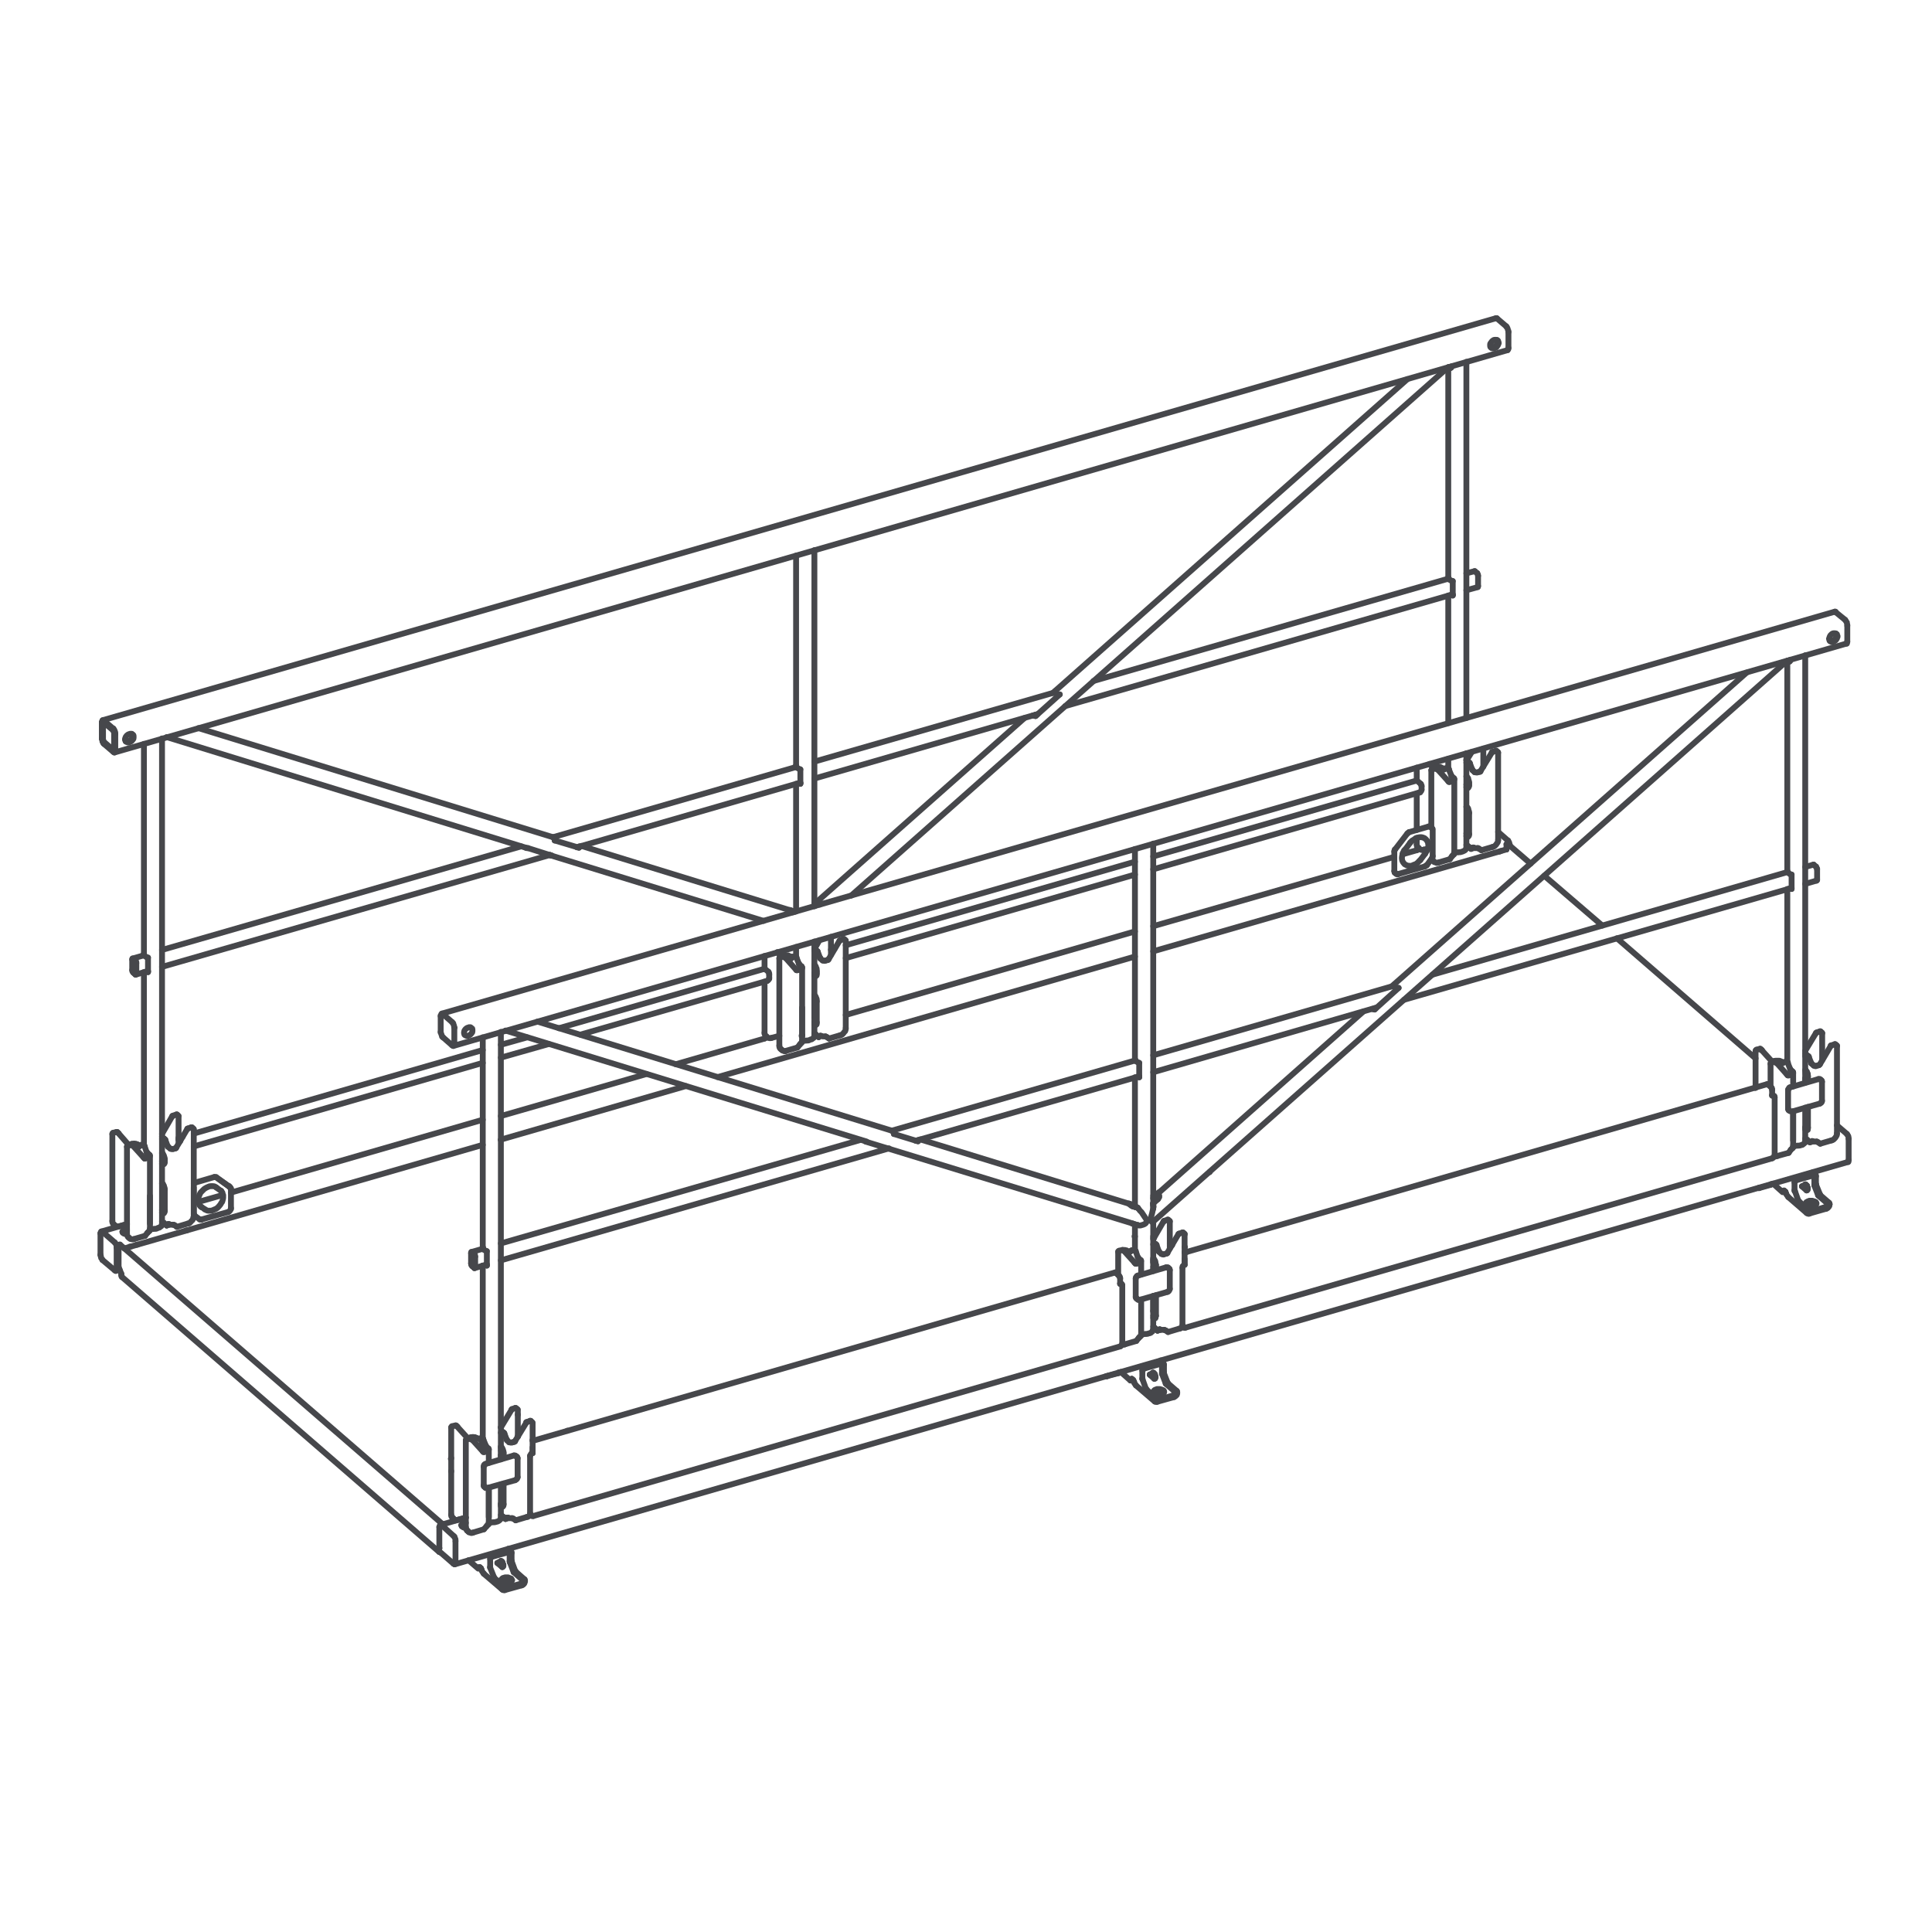 <svg xmlns="http://www.w3.org/2000/svg" viewBox="0 0 99.21 99.21"><defs><style>.a{fill:none;stroke:#46474b;stroke-linecap:round;stroke-linejoin:round;stroke-width:0.3px;}</style></defs><title>3.F._Sicherheitstechnik_MULTI-Steg</title><line class="a" x1="91.85" y1="57.01" x2="91.92" y2="57.06"/><line class="a" x1="93.53" y1="55.48" x2="93.46" y2="55.42"/><line class="a" x1="24.87" y1="76.34" x2="24.93" y2="76.4"/><line class="a" x1="26.55" y1="74.81" x2="26.48" y2="74.76"/><line class="a" x1="58.36" y1="66.68" x2="58.42" y2="66.73"/><line class="a" x1="60.05" y1="65.15" x2="59.98" y2="65.09"/><line class="a" x1="90.33" y1="61.01" x2="90.93" y2="60.84"/><line class="a" x1="56.83" y1="70.67" x2="57.44" y2="70.51"/><line class="a" x1="9.95" y1="62.38" x2="9.97" y2="62.41"/><line class="a" x1="11.81" y1="60.98" x2="11.76" y2="60.91"/><line class="a" x1="73.56" y1="42.55" x2="73.48" y2="42.47"/><line class="a" x1="71.62" y1="44.81" x2="71.69" y2="44.87"/><line class="a" x1="39.25" y1="49.75" x2="28.7" y2="52.8"/><line class="a" x1="27.07" y1="53.27" x2="25.72" y2="53.65"/><line class="a" x1="24.79" y1="53.92" x2="9.95" y2="58.21"/><line class="a" x1="9.38" y1="58.37" x2="9.17" y2="58.42"/><line class="a" x1="57.27" y1="65.34" x2="27.35" y2="73.99"/><line class="a" x1="27.25" y1="77.8" x2="27.28" y2="77.83"/><line class="a" x1="57.6" y1="65.95" x2="57.58" y2="65.93"/><line class="a" x1="72.75" y1="40.08" x2="59.22" y2="43.98"/><line class="a" x1="58.28" y1="44.25" x2="43.43" y2="48.54"/><line class="a" x1="42.87" y1="48.7" x2="42.67" y2="48.77"/><line class="a" x1="90.75" y1="55.67" x2="60.83" y2="64.32"/><line class="a" x1="60.75" y1="68.13" x2="60.78" y2="68.16"/><line class="a" x1="91.1" y1="56.28" x2="91.07" y2="56.26"/><line class="a" x1="76.91" y1="38.62" x2="76.84" y2="38.57"/><line class="a" x1="75.4" y1="39.13" x2="75.3" y2="39.16"/><line class="a" x1="27.33" y1="73.03" x2="27.26" y2="72.98"/><line class="a" x1="25.82" y1="73.54" x2="25.72" y2="73.57"/><line class="a" x1="26.58" y1="72.37" x2="26.51" y2="72.32"/><line class="a" x1="60.83" y1="63.36" x2="60.76" y2="63.31"/><line class="a" x1="59.3" y1="63.87" x2="59.22" y2="63.9"/><line class="a" x1="60.06" y1="62.7" x2="60" y2="62.65"/><line class="a" x1="24.25" y1="73.92" x2="24.18" y2="73.86"/><line class="a" x1="25.1" y1="78.24" x2="25.1" y2="76.39"/><line class="a" x1="25.1" y1="75.12" x2="25.1" y2="74.42"/><line class="a" x1="23.49" y1="73.26" x2="23.42" y2="73.2"/><line class="a" x1="24.74" y1="73.85" x2="24.63" y2="73.87"/><line class="a" x1="23.99" y1="78.6" x2="24.06" y2="78.66"/><line class="a" x1="23.24" y1="77.94" x2="23.31" y2="78.01"/><line class="a" x1="57.74" y1="64.25" x2="57.67" y2="64.19"/><line class="a" x1="58.6" y1="68.57" x2="58.6" y2="66.73"/><line class="a" x1="58.6" y1="65.45" x2="58.6" y2="64.75"/><line class="a" x1="58.24" y1="64.18" x2="58.11" y2="64.21"/><line class="a" x1="9.93" y1="57.96" x2="9.86" y2="57.9"/><line class="a" x1="8.42" y1="58.47" x2="8.32" y2="58.49"/><line class="a" x1="9.17" y1="57.3" x2="9.1" y2="57.24"/><line class="a" x1="43.42" y1="48.29" x2="43.36" y2="48.23"/><line class="a" x1="41.9" y1="48.8" x2="41.82" y2="48.82"/><line class="a" x1="73.83" y1="39.51" x2="73.76" y2="39.45"/><line class="a" x1="74.68" y1="43.83" x2="74.68" y2="40.01"/><line class="a" x1="74.32" y1="39.44" x2="74.21" y2="39.46"/><line class="a" x1="73.57" y1="44.19" x2="73.64" y2="44.26"/><line class="a" x1="72.82" y1="43.53" x2="72.89" y2="43.6"/><line class="a" x1="6.85" y1="58.84" x2="6.78" y2="58.79"/><line class="a" x1="7.7" y1="63.17" x2="7.7" y2="59.35"/><line class="a" x1="6.09" y1="58.19" x2="6.02" y2="58.13"/><line class="a" x1="7.34" y1="58.77" x2="7.21" y2="58.8"/><line class="a" x1="6.59" y1="63.53" x2="6.66" y2="63.59"/><line class="a" x1="5.84" y1="62.87" x2="5.91" y2="62.94"/><line class="a" x1="40.33" y1="49.18" x2="40.27" y2="49.12"/><line class="a" x1="41.19" y1="53.5" x2="41.19" y2="49.68"/><line class="a" x1="40.83" y1="49.1" x2="40.71" y2="49.13"/><line class="a" x1="40.09" y1="53.86" x2="40.16" y2="53.92"/><line class="a" x1="39.33" y1="53.2" x2="39.39" y2="53.27"/><line class="a" x1="91.23" y1="54.58" x2="91.16" y2="54.52"/><line class="a" x1="92.08" y1="58.9" x2="92.08" y2="57.06"/><line class="a" x1="92.08" y1="55.79" x2="92.08" y2="55.08"/><line class="a" x1="90.47" y1="53.92" x2="90.4" y2="53.86"/><line class="a" x1="91.72" y1="54.51" x2="91.61" y2="54.54"/><line class="a" x1="94.32" y1="53.69" x2="94.25" y2="53.64"/><line class="a" x1="92.8" y1="54.2" x2="92.7" y2="54.23"/><line class="a" x1="93.56" y1="53.03" x2="93.49" y2="52.98"/><line class="a" x1="23.28" y1="53.71" x2="94.81" y2="33.05"/><line class="a" x1="94.22" y1="31.41" x2="22.69" y2="52.05"/><line class="a" x1="5.88" y1="38.64" x2="77.41" y2="17.98"/><line class="a" x1="76.82" y1="16.34" x2="5.29" y2="36.98"/><line class="a" x1="75.72" y1="29.33" x2="75.3" y2="29.44"/><line class="a" x1="74.39" y1="29.71" x2="56.15" y2="34.97"/><line class="a" x1="54.18" y1="35.55" x2="41.82" y2="39.11"/><line class="a" x1="40.9" y1="39.38" x2="28.4" y2="42.99"/><line class="a" x1="26.76" y1="43.46" x2="8.32" y2="48.78"/><line class="a" x1="7.41" y1="49.05" x2="6.82" y2="49.22"/><line class="a" x1="6.97" y1="50.05" x2="7.6" y2="49.86"/><line class="a" x1="8.32" y1="49.65" x2="28.25" y2="43.9"/><line class="a" x1="29.62" y1="43.51" x2="41.1" y2="40.19"/><line class="a" x1="41.82" y1="39.98" x2="53.28" y2="36.67"/><line class="a" x1="54.7" y1="36.26" x2="74.6" y2="30.52"/><line class="a" x1="75.3" y1="30.31" x2="75.88" y2="30.15"/><line class="a" x1="93.12" y1="44.4" x2="92.7" y2="44.52"/><line class="a" x1="91.79" y1="44.78" x2="73.56" y2="50.05"/><line class="a" x1="71.58" y1="50.62" x2="59.22" y2="54.19"/><line class="a" x1="58.31" y1="54.45" x2="45.8" y2="58.06"/><line class="a" x1="44.17" y1="58.54" x2="25.72" y2="63.85"/><line class="a" x1="24.81" y1="64.12" x2="24.22" y2="64.29"/><line class="a" x1="24.37" y1="65.12" x2="25" y2="64.93"/><line class="a" x1="25.72" y1="64.72" x2="45.65" y2="58.97"/><line class="a" x1="47.02" y1="58.58" x2="58.5" y2="55.27"/><line class="a" x1="59.22" y1="55.06" x2="70.68" y2="51.74"/><line class="a" x1="72.1" y1="51.34" x2="92" y2="45.6"/><line class="a" x1="92.7" y1="45.39" x2="93.28" y2="45.22"/><line class="a" x1="91.78" y1="33.94" x2="91.78" y2="44.78"/><line class="a" x1="91.78" y1="45.65" x2="91.78" y2="54.55"/><line class="a" x1="92.7" y1="55.36" x2="92.7" y2="33.65"/><line class="a" x1="92.7" y1="57.88" x2="92.7" y2="56.88"/><line class="a" x1="92.7" y1="55.6" x2="92.7" y2="55.41"/><line class="a" x1="92.7" y1="58.61" x2="92.7" y2="57.92"/><line class="a" x1="7.39" y1="38.2" x2="7.39" y2="49.05"/><line class="a" x1="7.39" y1="49.92" x2="7.39" y2="58.82"/><line class="a" x1="8.32" y1="59.63" x2="8.32" y2="37.92"/><line class="a" x1="8.32" y1="62.14" x2="8.32" y2="59.63"/><line class="a" x1="8.32" y1="62.87" x2="8.32" y2="62.14"/><line class="a" x1="89.69" y1="34.54" x2="71.47" y2="50.65"/><line class="a" x1="70.01" y1="51.94" x2="59.22" y2="61.5"/><line class="a" x1="59.22" y1="62.73" x2="91.76" y2="33.94"/><line class="a" x1="28.23" y1="43.91" x2="39.21" y2="47.29"/><line class="a" x1="8.56" y1="37.85" x2="27" y2="43.53"/><line class="a" x1="28.39" y1="42.99" x2="10.19" y2="37.39"/><line class="a" x1="40.6" y1="46.75" x2="29.86" y2="43.44"/><line class="a" x1="58.28" y1="43.6" x2="58.28" y2="54.45"/><line class="a" x1="58.28" y1="55.32" x2="58.28" y2="61.97"/><line class="a" x1="58.28" y1="62.87" x2="58.28" y2="64.22"/><line class="a" x1="59.22" y1="65.05" x2="59.22" y2="62.75"/><line class="a" x1="59.22" y1="62.07" x2="59.22" y2="43.32"/><line class="a" x1="59.22" y1="67.56" x2="59.22" y2="66.55"/><line class="a" x1="59.22" y1="65.27" x2="59.22" y2="65.05"/><line class="a" x1="59.22" y1="68.28" x2="59.22" y2="67.56"/><line class="a" x1="40.88" y1="28.53" x2="40.88" y2="39.38"/><line class="a" x1="40.88" y1="40.25" x2="40.88" y2="46.8"/><line class="a" x1="40.88" y1="48.63" x2="40.88" y2="49.15"/><line class="a" x1="41.82" y1="49.96" x2="41.82" y2="48.35"/><line class="a" x1="41.82" y1="46.54" x2="41.82" y2="28.25"/><line class="a" x1="41.82" y1="52.47" x2="41.82" y2="49.96"/><line class="a" x1="41.82" y1="53.2" x2="41.82" y2="52.47"/><line class="a" x1="43.71" y1="45.99" x2="74.36" y2="18.86"/><line class="a" x1="72.27" y1="19.47" x2="54.07" y2="35.58"/><line class="a" x1="52.61" y1="36.87" x2="41.82" y2="46.42"/><line class="a" x1="45.79" y1="58.06" x2="27.6" y2="52.46"/><line class="a" x1="58" y1="61.82" x2="47.26" y2="58.51"/><line class="a" x1="25.96" y1="52.92" x2="44.5" y2="58.62"/><line class="a" x1="24.79" y1="53.27" x2="24.79" y2="64.12"/><line class="a" x1="24.79" y1="64.99" x2="24.79" y2="73.89"/><line class="a" x1="25.72" y1="74.7" x2="25.72" y2="52.99"/><line class="a" x1="25.72" y1="77.21" x2="25.72" y2="76.22"/><line class="a" x1="25.72" y1="74.94" x2="25.72" y2="74.74"/><line class="a" x1="25.72" y1="77.94" x2="25.72" y2="77.26"/><line class="a" x1="74.37" y1="18.86" x2="74.37" y2="29.71"/><line class="a" x1="74.37" y1="30.58" x2="74.37" y2="37.13"/><line class="a" x1="74.37" y1="38.96" x2="74.37" y2="39.48"/><line class="a" x1="75.3" y1="40.29" x2="75.3" y2="38.68"/><line class="a" x1="75.3" y1="36.87" x2="75.3" y2="18.58"/><line class="a" x1="75.3" y1="42.8" x2="75.3" y2="40.29"/><line class="a" x1="75.3" y1="43.53" x2="75.3" y2="42.8"/><line class="a" x1="6.27" y1="65.58" x2="22.56" y2="79.7"/><line class="a" x1="91.83" y1="61.47" x2="92.79" y2="62.3"/><line class="a" x1="93.21" y1="60.3" x2="93.1" y2="60.19"/><line class="a" x1="91.05" y1="60.78" x2="91.54" y2="61.22"/><line class="a" x1="58.33" y1="71.14" x2="59.3" y2="71.97"/><line class="a" x1="59.72" y1="69.97" x2="59.6" y2="69.86"/><line class="a" x1="57.55" y1="70.45" x2="58.05" y2="70.89"/><line class="a" x1="24.84" y1="80.81" x2="25.8" y2="81.63"/><line class="a" x1="26.23" y1="79.64" x2="26.1" y2="79.53"/><line class="a" x1="24.06" y1="80.12" x2="24.56" y2="80.55"/><line class="a" x1="6.72" y1="64.01" x2="6.66" y2="64.02"/><line class="a" x1="7.07" y1="63.91" x2="7.01" y2="63.92"/><line class="a" x1="77.35" y1="43.62" x2="59.22" y2="48.85"/><line class="a" x1="58.28" y1="49.12" x2="36.85" y2="55.31"/><line class="a" x1="35.22" y1="55.77" x2="25.72" y2="58.52"/><line class="a" x1="24.79" y1="58.79" x2="6.38" y2="64.11"/><line class="a" x1="9.6" y1="63.18" x2="9.54" y2="63.19"/><line class="a" x1="25.73" y1="58.52" x2="25.72" y2="58.54"/><line class="a" x1="77.07" y1="43.7" x2="77" y2="43.73"/><line class="a" x1="5.95" y1="65.26" x2="6.14" y2="65.2"/><line class="a" x1="33.2" y1="55.15" x2="25.72" y2="57.31"/><line class="a" x1="6.52" y1="62.86" x2="5.2" y2="63.24"/><line class="a" x1="23.35" y1="80.33" x2="94.89" y2="59.67"/><line class="a" x1="23.92" y1="77.93" x2="22.62" y2="78.31"/><polyline class="a" points="91.82 55.98 91.82 55.95 91.83 55.92 91.85 55.9 91.86 55.88 91.88 55.85 91.89 55.84 91.92 55.83 91.94 55.83"/><polyline class="a" points="93.56 55.55 93.56 55.51 93.55 55.49 93.53 55.48 93.52 55.46"/><line class="a" x1="93.56" y1="55.55" x2="93.56" y2="56.52"/><polyline class="a" points="93.45 56.67 93.47 56.66 93.49 56.64 93.52 56.63 93.53 56.6 93.55 56.59 93.56 56.56 93.56 56.52"/><line class="a" x1="93.45" y1="56.67" x2="92.02" y2="57.08"/><line class="a" x1="91.95" y1="55.83" x2="93.38" y2="55.41"/><line class="a" x1="91.82" y1="56.94" x2="91.82" y2="55.98"/><polyline class="a" points="91.85 57.01 91.85 56.99 91.83 56.98 91.82 56.95 91.82 56.94"/><polyline class="a" points="93.38 55.41 93.45 55.41 93.46 55.42"/><polyline class="a" points="26.58 74.89 26.58 74.87 26.56 74.84 26.56 74.83 26.55 74.81 26.52 74.8"/><line class="a" x1="26.58" y1="74.88" x2="26.58" y2="75.85"/><polyline class="a" points="26.45 76.01 26.48 75.99 26.51 75.98 26.52 75.97 26.55 75.94 26.56 75.92 26.56 75.89 26.58 75.87 26.58 75.85"/><line class="a" x1="26.45" y1="76.01" x2="25.02" y2="76.41"/><polyline class="a" points="24.91 76.37 24.92 76.39 24.93 76.4 24.95 76.41 25.02 76.41"/><polyline class="a" points="24.84 75.32 24.84 75.26 24.85 75.24 24.86 75.22 24.89 75.19 24.91 75.18 24.93 75.17 24.95 75.17"/><line class="a" x1="24.95" y1="75.17" x2="26.39" y2="74.74"/><line class="a" x1="24.84" y1="76.27" x2="24.84" y2="75.32"/><polyline class="a" points="24.86 76.34 24.85 76.33 24.84 76.32 24.84 76.27"/><polyline class="a" points="26.39 74.74 26.45 74.74 26.48 74.76"/><polyline class="a" points="58.32 65.65 58.33 65.62 58.33 65.59 58.35 65.57 58.36 65.55 58.38 65.52 58.4 65.51 58.42 65.5 58.45 65.5"/><polyline class="a" points="60.07 65.22 60.07 65.2 60.06 65.17 60.05 65.16 60.03 65.15 60.02 65.13"/><line class="a" x1="60.07" y1="65.22" x2="60.07" y2="66.18"/><polyline class="a" points="59.95 66.34 59.98 66.33 59.99 66.31 60.02 66.3 60.03 66.27 60.05 66.25 60.06 66.23 60.07 66.2 60.07 66.18"/><line class="a" x1="59.95" y1="66.34" x2="58.52" y2="66.75"/><polyline class="a" points="58.4 66.7 58.42 66.72 58.43 66.73 58.45 66.75 58.52 66.75"/><line class="a" x1="58.45" y1="65.5" x2="59.88" y2="65.08"/><line class="a" x1="58.32" y1="66.6" x2="58.32" y2="65.65"/><polyline class="a" points="58.36 66.67 58.35 66.66 58.33 66.65 58.33 66.62 58.32 66.61"/><polyline class="a" points="59.88 65.08 59.95 65.08 59.96 65.09 59.98 65.09"/><line class="a" x1="90.34" y1="60.99" x2="90.36" y2="60.99"/><line class="a" x1="90.95" y1="60.81" x2="90.96" y2="60.81"/><polyline class="a" points="90.34 60.99 90.34 60.99 90.33 61.01 90.3 61.01"/><polyline class="a" points="90.92 60.84 90.93 60.82 90.95 60.81"/><line class="a" x1="56.86" y1="70.66" x2="56.87" y2="70.66"/><line class="a" x1="57.45" y1="70.48" x2="57.46" y2="70.48"/><polyline class="a" points="56.86 70.66 56.85 70.66 56.85 70.67 56.8 70.67"/><polyline class="a" points="57.44 70.51 57.45 70.49 57.45 70.48"/><line class="a" x1="11.36" y1="61.16" x2="11.11" y2="60.98"/><polyline class="a" points="11.11 60.98 11.07 60.95 11.01 60.92 10.94 60.91 10.82 60.91 10.75 60.92 10.68 60.95 10.61 60.98 10.54 61.02 10.48 61.06 10.42 61.12 10.37 61.17 10.31 61.23 10.27 61.3 10.24 61.37 10.21 61.44 10.19 61.51 10.19 61.58 10.17 61.65 10.19 61.72 10.2 61.79 10.23 61.85 10.26 61.9 10.3 61.95 10.34 61.99"/><line class="a" x1="11.81" y1="60.96" x2="11.18" y2="60.51"/><polyline class="a" points="11.86 61.06 11.86 61.02 11.84 61.01 11.84 60.99 11.83 60.99 11.83 60.98 11.81 60.96"/><line class="a" x1="11.86" y1="62.04" x2="11.86" y2="61.06"/><polyline class="a" points="11.71 62.24 11.74 62.23 11.77 62.21 11.79 62.19 11.81 62.17 11.83 62.14 11.84 62.11 11.86 62.09 11.86 62.04"/><line class="a" x1="10.35" y1="62.62" x2="11.71" y2="62.24"/><polyline class="a" points="10.26 62.62 10.28 62.62 10.3 62.63 10.34 62.63 10.35 62.62"/><line class="a" x1="9.99" y1="62.42" x2="10.26" y2="62.62"/><polyline class="a" points="9.95 62.33 9.95 62.38 9.96 62.4 9.97 62.41 9.99 62.42"/><line class="a" x1="9.95" y1="60.98" x2="9.95" y2="62.32"/><polyline class="a" points="9.95 60.77 9.96 60.75 9.99 60.74 10.02 60.73"/><line class="a" x1="11.01" y1="60.44" x2="10.02" y2="60.73"/><polyline class="a" points="11.01 60.44 11.1 60.44 11.11 60.46"/><line class="a" x1="11.74" y1="60.91" x2="11.11" y2="60.46"/><polyline class="a" points="10.52 62.1 10.58 62.13 10.63 62.16 10.69 62.17 10.83 62.17 10.89 62.16 10.96 62.13 11.03 62.1 11.1 62.07 11.17 62.02 11.22 61.97 11.28 61.9 11.32 61.85 11.36 61.78 11.41 61.71 11.43 61.64 11.45 61.57 11.46 61.5 11.46 61.43 11.45 61.36 11.43 61.3 11.42 61.24 11.38 61.19 11.36 61.15"/><line class="a" x1="10.28" y1="61.93" x2="10.52" y2="62.1"/><line class="a" x1="11.74" y1="60.91" x2="11.76" y2="60.91"/><polyline class="a" points="72.93 44.17 72.87 44.22 72.82 44.28 72.76 44.33 72.69 44.38 72.62 44.4 72.55 44.43 72.49 44.46 72.35 44.46 72.28 44.45 72.23 44.43 72.17 44.4 72.13 44.38 72.09 44.33 72.05 44.28 72.02 44.22 72 44.17 71.99 44.09 71.99 44.04 72 43.96 72.02 43.88 72.03 43.81 72.07 43.74 72.1 43.67 72.16 43.62"/><line class="a" x1="73.18" y1="43.84" x2="72.93" y2="44.17"/><polyline class="a" points="72.41 43.28 72.45 43.23 72.51 43.17 72.58 43.13 72.64 43.09 72.7 43.04 72.78 43.02 72.85 43 72.92 42.99 72.98 42.99 73.04 43 73.1 43.02 73.15 43.04 73.21 43.09 73.25 43.13 73.28 43.17 73.31 43.23 73.34 43.3 73.34 43.35 73.35 43.42 73.34 43.49 73.32 43.56 73.29 43.63 73.27 43.7 73.22 43.77 73.18 43.84"/><line class="a" x1="72.16" y1="43.62" x2="72.41" y2="43.28"/><polyline class="a" points="73.53 44.07 73.55 44.05 73.56 44.04 73.56 44.02 73.57 44.01 73.57 43.96"/><line class="a" x1="73.27" y1="44.43" x2="73.53" y2="44.07"/><polyline class="a" points="73.15 44.5 73.17 44.49 73.18 44.49 73.19 44.47 73.21 44.47 73.22 44.46 73.24 44.45 73.25 44.43 73.27 44.43"/><line class="a" x1="73.15" y1="44.5" x2="71.81" y2="44.88"/><polyline class="a" points="71.68 44.84 71.69 44.85 71.71 44.88 71.72 44.88 71.75 44.9 71.78 44.9 71.81 44.88"/><line class="a" x1="73.57" y1="42.61" x2="73.57" y2="43.96"/><line class="a" x1="71.64" y1="43.62" x2="72.27" y2="42.8"/><polyline class="a" points="72.27 42.8 72.28 42.79 72.3 42.78 72.31 42.76 72.33 42.75 72.34 42.75 72.35 42.73 72.37 42.73"/><line class="a" x1="72.37" y1="42.73" x2="73.37" y2="42.44"/><polyline class="a" points="71.6 43.73 71.6 43.69 71.61 43.67 71.61 43.66 71.62 43.65 71.62 43.63 71.64 43.62"/><line class="a" x1="71.6" y1="44.73" x2="71.6" y2="43.73"/><polyline class="a" points="73.36 42.44 73.45 42.44 73.46 42.45 73.48 42.47"/><polyline class="a" points="71.62 44.81 71.62 44.8 71.61 44.78 71.6 44.76 71.6 44.73"/><polyline class="a" points="39.5 50.05 39.5 49.99 39.49 49.96 39.49 49.95 39.47 49.93 39.46 49.92 39.46 49.91"/><line class="a" x1="39.5" y1="50.21" x2="39.5" y2="50.05"/><polyline class="a" points="39.39 50.37 39.4 50.37 39.43 50.35 39.45 50.33 39.47 50.31 39.49 50.28 39.5 50.27 39.5 50.21"/><line class="a" x1="9.95" y1="58.87" x2="24.79" y2="54.58"/><line class="a" x1="25.72" y1="54.31" x2="28.18" y2="53.61"/><line class="a" x1="29.8" y1="53.13" x2="39.39" y2="50.37"/><line class="a" x1="9.26" y1="58.58" x2="9.17" y2="58.49"/><line class="a" x1="9.17" y1="58.55" x2="9.24" y2="58.61"/><line class="a" x1="39.28" y1="49.76" x2="39.46" y2="49.9"/><polyline class="a" points="39.28 49.77 39.28 49.75 39.25 49.75"/><polyline class="a" points="39.26 53.33 39.28 53.31 39.3 53.3 39.32 53.29 39.35 53.27 39.36 53.24 39.36 53.23"/><line class="a" x1="10.19" y1="61.72" x2="11.45" y2="61.36"/><line class="a" x1="11.86" y1="61.24" x2="24.79" y2="57.5"/><line class="a" x1="34.7" y1="54.65" x2="39.26" y2="53.33"/><line class="a" x1="57.52" y1="65.93" x2="57.52" y2="65.64"/><polyline class="a" points="57.63 66.02 57.63 65.97 57.62 65.96 57.6 65.94 57.58 65.93 57.52 65.93"/><line class="a" x1="57.63" y1="66.02" x2="57.63" y2="68.99"/><polyline class="a" points="57.52 69.14 57.53 69.13 57.56 69.12 57.58 69.1 57.6 69.08 57.62 69.06 57.63 69.03 57.63 68.99"/><line class="a" x1="57.52" y1="69.14" x2="27.38" y2="77.85"/><polyline class="a" points="27.25 77.76 27.25 77.78 27.26 77.8 27.28 77.82 27.29 77.83 27.31 77.85 27.38 77.85"/><polyline class="a" points="57.52 65.64 57.52 65.62 57.51 65.61 57.51 65.57 57.49 65.55 57.48 65.52 57.46 65.51"/><line class="a" x1="27.35" y1="74.32" x2="27.35" y2="74.62"/><line class="a" x1="57.3" y1="65.36" x2="57.46" y2="65.51"/><polyline class="a" points="27.22 74.77 27.22 74.74 27.24 74.72 27.25 74.69 27.26 74.67 27.28 74.65 27.29 74.63 27.32 74.62 27.35 74.62"/><line class="a" x1="27.22" y1="74.77" x2="27.22" y2="77.73"/><polyline class="a" points="57.3 65.36 57.28 65.36 57.27 65.34"/><polyline class="a" points="27.25 77.8 27.25 77.79 27.24 77.78 27.22 77.76 27.22 77.73"/><polyline class="a" points="57.52 65.9 57.53 65.9 57.56 65.92 57.58 65.92 57.58 65.93"/><polyline class="a" points="73 40.38 73 40.33 72.98 40.32 72.98 40.29 72.97 40.28 72.97 40.26 72.96 40.25 72.94 40.24"/><line class="a" x1="73" y1="40.54" x2="73" y2="40.38"/><polyline class="a" points="72.87 40.7 72.9 40.7 72.93 40.69 72.94 40.66 72.96 40.64 72.98 40.62 72.98 40.6 73 40.57 73 40.55"/><line class="a" x1="43.43" y1="49.2" x2="58.28" y2="44.91"/><line class="a" x1="59.22" y1="44.64" x2="72.87" y2="40.7"/><line class="a" x1="72.78" y1="40.1" x2="72.94" y2="40.24"/><polyline class="a" points="72.78 40.1 72.76 40.08 72.75 40.08"/><polyline class="a" points="72.75 43.66 72.78 43.65 72.8 43.63 72.82 43.62 72.83 43.6 72.85 43.58 72.86 43.56"/><line class="a" x1="43.43" y1="52.12" x2="58.28" y2="47.83"/><line class="a" x1="59.22" y1="47.56" x2="71.6" y2="44"/><line class="a" x1="72.02" y1="43.87" x2="72.75" y2="43.66"/><line class="a" x1="91" y1="56.26" x2="91" y2="55.97"/><polyline class="a" points="91.13 56.35 91.13 56.33 91.12 56.3 91.12 56.29 91.09 56.28 91.07 56.26 91 56.26"/><line class="a" x1="91.13" y1="56.35" x2="91.13" y2="59.32"/><polyline class="a" points="91 59.48 91.03 59.46 91.06 59.45 91.07 59.43 91.09 59.41 91.12 59.39 91.12 59.36 91.13 59.34 91.13 59.32"/><line class="a" x1="91" y1="59.48" x2="60.86" y2="68.18"/><polyline class="a" points="60.75 68.09 60.75 68.11 60.76 68.14 60.76 68.15 60.77 68.16 60.8 68.18 60.86 68.18"/><polyline class="a" points="91 55.97 91 55.91 90.99 55.9 90.99 55.88 90.98 55.87 90.96 55.85 90.96 55.84"/><line class="a" x1="60.83" y1="64.65" x2="60.83" y2="64.95"/><line class="a" x1="90.78" y1="55.69" x2="90.96" y2="55.84"/><polyline class="a" points="60.72 65.1 60.72 65.08 60.73 65.05 60.73 65.02 60.75 65 60.77 64.98 60.79 64.96 60.82 64.95 60.83 64.95"/><line class="a" x1="60.72" y1="65.1" x2="60.72" y2="68.06"/><polyline class="a" points="90.78 55.69 90.78 55.69 90.77 55.67 90.75 55.67"/><polyline class="a" points="60.75 68.14 60.73 68.12 60.73 68.11 60.72 68.09 60.72 68.06"/><polyline class="a" points="91 56.23 91.03 56.23 91.05 56.25 91.06 56.25 91.07 56.26"/><polyline class="a" points="76.93 38.65 76.93 38.64 76.92 38.62 76.9 38.61 76.89 38.61"/><line class="a" x1="76.93" y1="43.13" x2="76.93" y2="38.65"/><polyline class="a" points="76.65 43.49 76.69 43.48 76.75 43.45 76.79 43.41 76.83 43.37 76.86 43.32 76.89 43.28 76.92 43.23 76.93 43.17 76.93 43.13"/><line class="a" x1="76.65" y1="43.49" x2="76.07" y2="43.66"/><line class="a" x1="75.95" y1="43.58" x2="76.07" y2="43.66"/><line class="a" x1="76.61" y1="38.64" x2="76.03" y2="39.59"/><polyline class="a" points="76.61 38.64 76.61 38.62 76.62 38.62 76.62 38.61 76.65 38.61"/><line class="a" x1="75.95" y1="43.58" x2="75.89" y2="43.55"/><polyline class="a" points="75.89 43.55 75.72 43.55 75.69 43.53 75.68 43.53 75.65 43.52"/><line class="a" x1="75.65" y1="43.52" x2="75.61" y2="43.53"/><polyline class="a" points="75.72 39.65 75.74 39.65 75.75 39.66 75.79 39.66 75.82 39.67 75.83 39.67 75.86 39.66 75.88 39.66"/><line class="a" x1="76.82" y1="38.55" x2="76.65" y2="38.61"/><line class="a" x1="75.54" y1="43.59" x2="75.61" y2="43.53"/><line class="a" x1="75.54" y1="43.59" x2="75.38" y2="43.45"/><line class="a" x1="75.38" y1="43.46" x2="75.38" y2="43.45"/><polyline class="a" points="75.3 41.43 75.3 41.43 75.33 41.44 75.36 41.47 75.39 41.51 75.4 41.55 75.41 41.61 75.43 41.65 75.44 41.71 75.44 41.75"/><polyline class="a" points="75.44 42.83 75.44 42.87 75.43 42.92 75.41 42.94 75.4 42.96 75.39 42.97 75.36 42.96 75.33 42.94 75.3 42.93"/><line class="a" x1="75.44" y1="41.75" x2="75.44" y2="42.83"/><polyline class="a" points="75.44 40.32 75.44 40.36 75.43 40.4 75.41 40.43 75.4 40.45 75.39 40.46 75.36 40.45 75.33 40.43 75.3 40.42"/><line class="a" x1="75.44" y1="40.21" x2="75.44" y2="40.32"/><polyline class="a" points="75.3 39.87 75.3 39.87 75.33 39.88 75.36 39.93 75.39 39.96 75.4 40.01 75.41 40.05 75.43 40.11 75.44 40.15 75.44 40.21"/><polyline class="a" points="76.82 38.55 76.84 38.55 76.84 38.57"/><line class="a" x1="76" y1="39.63" x2="75.88" y2="39.66"/><polyline class="a" points="76 39.63 76 39.62 76.02 39.62 76.03 39.6 76.03 39.59"/><line class="a" x1="75.72" y1="39.65" x2="75.62" y2="39.55"/><line class="a" x1="75.48" y1="39.2" x2="75.6" y2="39.52"/><polyline class="a" points="75.6 39.52 75.61 39.52 75.61 39.53 75.61 39.55 75.62 39.55"/><polyline class="a" points="75.45 39.17 75.47 39.17 75.47 39.18 75.47 39.2 75.48 39.2"/><line class="a" x1="75.41" y1="39.13" x2="75.46" y2="39.17"/><line class="a" x1="75.4" y1="39.13" x2="75.41" y2="39.13"/><line class="a" x1="75.32" y1="39.96" x2="75.32" y2="39.89"/><line class="a" x1="76.17" y1="39.37" x2="76.17" y2="38.44"/><line class="a" x1="75.3" y1="39.03" x2="75.32" y2="39.03"/><polyline class="a" points="75.34 39 75.34 39 75.33 39.02 75.31 39.03 75.3 39.03"/><line class="a" x1="75.34" y1="39" x2="75.58" y2="38.61"/><line class="a" x1="75.32" y1="40.07" x2="75.32" y2="39.96"/><line class="a" x1="75.32" y1="41.51" x2="75.32" y2="41.44"/><line class="a" x1="75.65" y1="43.55" x2="75.54" y2="43.59"/><line class="a" x1="75.65" y1="43.55" x2="75.68" y2="43.53"/><line class="a" x1="27.35" y1="74.62" x2="27.35" y2="73.06"/><polyline class="a" points="27.05 77.9 27.11 77.89 27.15 77.86 27.21 77.82 27.24 77.79"/><line class="a" x1="27.05" y1="77.9" x2="26.48" y2="78.07"/><line class="a" x1="26.37" y1="77.99" x2="26.48" y2="78.07"/><line class="a" x1="27.03" y1="73.05" x2="26.45" y2="74"/><polyline class="a" points="27.02 73.05 27.02 73.03 27.04 73.03 27.04 73.02 27.07 73.02"/><line class="a" x1="26.37" y1="77.99" x2="26.3" y2="77.96"/><polyline class="a" points="26.3 77.96 26.14 77.96 26.11 77.94 26.09 77.94 26.07 77.93"/><line class="a" x1="26.07" y1="77.93" x2="26.03" y2="77.93"/><polyline class="a" points="26.14 74.06 26.16 74.06 26.17 74.07 26.21 74.07 26.23 74.08 26.25 74.07 26.3 74.07"/><line class="a" x1="27.22" y1="72.96" x2="27.07" y2="73.02"/><line class="a" x1="25.96" y1="78" x2="26.03" y2="77.93"/><line class="a" x1="25.96" y1="78" x2="25.8" y2="77.86"/><line class="a" x1="25.8" y1="77.87" x2="25.8" y2="77.86"/><polyline class="a" points="25.86 77.24 25.86 77.28 25.85 77.33 25.83 77.35 25.82 77.37 25.78 77.37 25.75 77.35 25.72 77.34"/><line class="a" x1="25.86" y1="76.18" x2="25.86" y2="77.24"/><polyline class="a" points="25.86 74.73 25.86 74.77 25.85 74.81 25.83 74.84 25.82 74.86 25.78 74.86 25.75 74.84 25.72 74.83"/><line class="a" x1="25.86" y1="74.62" x2="25.86" y2="74.73"/><polyline class="a" points="25.72 74.28 25.72 74.28 25.75 74.3 25.78 74.34 25.79 74.37 25.82 74.42 25.83 74.46 25.85 74.52 25.86 74.56 25.86 74.62"/><polyline class="a" points="27.22 72.96 27.26 72.96 27.26 72.98"/><line class="a" x1="26.41" y1="74.04" x2="26.3" y2="74.07"/><polyline class="a" points="26.41 74.04 26.42 74.03 26.43 74.03 26.43 74.02 26.45 74.02 26.45 74"/><line class="a" x1="26.14" y1="74.06" x2="26.04" y2="73.96"/><line class="a" x1="25.9" y1="73.61" x2="26.02" y2="73.93"/><polyline class="a" points="26.02 73.93 26.03 73.93 26.03 73.94 26.03 73.96 26.04 73.96"/><polyline class="a" points="25.88 73.58 25.89 73.58 25.89 73.59 25.89 73.61 25.9 73.61"/><line class="a" x1="25.83" y1="73.54" x2="25.87" y2="73.58"/><line class="a" x1="25.82" y1="73.54" x2="25.83" y2="73.54"/><line class="a" x1="25.73" y1="74.37" x2="25.73" y2="74.3"/><line class="a" x1="26.59" y1="73.78" x2="26.59" y2="72.4"/><line class="a" x1="25.72" y1="73.3" x2="26.27" y2="72.39"/><polyline class="a" points="25.85 74.8 25.85 74.79 25.82 74.76 25.79 74.72 25.78 74.67 25.75 74.63 25.73 74.58 25.73 74.48"/><polyline class="a" points="26.27 72.39 26.27 72.37 26.28 72.37 26.28 72.36 26.3 72.36"/><line class="a" x1="26.3" y1="72.36" x2="26.46" y2="72.3"/><line class="a" x1="25.73" y1="74.48" x2="25.73" y2="74.37"/><polyline class="a" points="26.46 72.3 26.49 72.3 26.51 72.32"/><line class="a" x1="26.07" y1="77.96" x2="25.96" y2="78"/><line class="a" x1="26.07" y1="77.96" x2="26.1" y2="77.94"/><polyline class="a" points="60.83 63.39 60.83 63.38 60.83 63.36 60.82 63.36 60.82 63.35 60.79 63.35"/><line class="a" x1="60.83" y1="64.95" x2="60.83" y2="63.39"/><polyline class="a" points="60.55 68.23 60.61 68.22 60.65 68.19 60.69 68.15 60.73 68.12"/><line class="a" x1="60.55" y1="68.23" x2="59.98" y2="68.4"/><line class="a" x1="59.86" y1="68.32" x2="59.98" y2="68.4"/><line class="a" x1="60.51" y1="63.38" x2="59.95" y2="64.33"/><polyline class="a" points="60.51 63.38 60.52 63.36 60.54 63.35 60.55 63.35"/><line class="a" x1="59.86" y1="68.32" x2="59.79" y2="68.29"/><polyline class="a" points="59.79 68.29 59.64 68.29 59.61 68.28 59.58 68.28 59.55 68.26"/><line class="a" x1="59.55" y1="68.26" x2="59.51" y2="68.28"/><polyline class="a" points="59.64 64.39 59.65 64.39 59.67 64.4 59.71 64.4 59.72 64.42 59.75 64.42 59.77 64.4 59.79 64.4"/><line class="a" x1="60.72" y1="63.29" x2="60.55" y2="63.35"/><line class="a" x1="59.44" y1="68.33" x2="59.51" y2="68.28"/><line class="a" x1="59.44" y1="68.33" x2="59.3" y2="68.19"/><line class="a" x1="59.3" y1="68.21" x2="59.3" y2="68.19"/><polyline class="a" points="59.36 67.57 59.34 67.62 59.34 67.66 59.33 67.69 59.32 67.7 59.29 67.71 59.26 67.7 59.25 67.69 59.22 67.67"/><line class="a" x1="59.36" y1="66.51" x2="59.36" y2="67.57"/><polyline class="a" points="59.36 65.06 59.34 65.1 59.34 65.15 59.33 65.17 59.32 65.19 59.29 65.2 59.26 65.19 59.25 65.17 59.22 65.16"/><line class="a" x1="59.36" y1="64.95" x2="59.36" y2="65.06"/><polyline class="a" points="59.22 64.61 59.22 64.61 59.25 64.63 59.26 64.67 59.29 64.7 59.32 64.75 59.33 64.8 59.34 64.85 59.34 64.89 59.36 64.95"/><polyline class="a" points="60.72 63.29 60.76 63.29 60.76 63.31"/><line class="a" x1="59.91" y1="64.37" x2="59.79" y2="64.4"/><polyline class="a" points="59.91 64.37 59.92 64.36 59.93 64.36 59.93 64.35 59.95 64.35 59.95 64.33"/><line class="a" x1="59.64" y1="64.39" x2="59.53" y2="64.29"/><line class="a" x1="59.39" y1="63.94" x2="59.51" y2="64.26"/><polyline class="a" points="59.51 64.26 59.51 64.28 59.53 64.28 59.53 64.29"/><polyline class="a" points="59.37 63.91 59.37 63.92 59.39 63.92 59.39 63.94"/><line class="a" x1="59.33" y1="63.87" x2="59.37" y2="63.91"/><line class="a" x1="59.3" y1="63.87" x2="59.33" y2="63.87"/><polyline class="a" points="59.22 64.7 59.23 64.65 59.23 64.63"/><polyline class="a" points="60.07 62.73 60.07 62.72 60.07 62.7 60.06 62.7 60.05 62.69 60.03 62.7"/><line class="a" x1="60.07" y1="64.11" x2="60.07" y2="62.73"/><line class="a" x1="59.22" y1="63.63" x2="59.75" y2="62.72"/><polyline class="a" points="59.34 65.13 59.33 65.12 59.3 65.09 59.29 65.05 59.26 65 59.25 64.96 59.23 64.91 59.23 64.86 59.22 64.81"/><polyline class="a" points="59.75 62.72 59.77 62.72 59.77 62.7 59.78 62.7 59.78 62.69 59.79 62.69"/><line class="a" x1="59.79" y1="62.69" x2="59.96" y2="62.63"/><line class="a" x1="59.22" y1="64.81" x2="59.22" y2="64.7"/><polyline class="a" points="59.96 62.63 59.99 62.63 59.99 62.65 60 62.65"/><line class="a" x1="59.22" y1="67.32" x2="59.22" y2="66.55"/><polyline class="a" points="59.34 67.64 59.33 67.63 59.3 67.6 59.29 67.56 59.26 67.52 59.25 67.47 59.23 67.42 59.23 67.38 59.22 67.32"/><line class="a" x1="59.57" y1="68.29" x2="59.44" y2="68.33"/><line class="a" x1="59.57" y1="68.29" x2="59.6" y2="68.28"/><line class="a" x1="24.87" y1="74.56" x2="24.82" y2="74.56"/><line class="a" x1="24.98" y1="74.53" x2="24.87" y2="74.56"/><line class="a" x1="24.85" y1="78.53" x2="24.98" y2="78.38"/><line class="a" x1="24.85" y1="78.53" x2="24.29" y2="78.7"/><polyline class="a" points="24.01 78.59 24.04 78.63 24.06 78.66 24.09 78.69 24.14 78.7 24.19 78.72 24.23 78.72 24.29 78.7"/><polyline class="a" points="24.25 73.93 24.25 73.92 24.2 73.92"/><line class="a" x1="24.82" y1="74.56" x2="24.25" y2="73.93"/><polyline class="a" points="23.92 73.96 23.92 73.94 23.94 73.93 23.95 73.92 23.97 73.9 23.98 73.9"/><line class="a" x1="24.13" y1="73.86" x2="23.98" y2="73.9"/><line class="a" x1="23.92" y1="78.44" x2="23.92" y2="73.96"/><polyline class="a" points="24.14 73.86 24.15 73.86 24.15 73.85 24.16 73.86 24.18 73.86"/><line class="a" x1="24.78" y1="74.51" x2="24.79" y2="74.51"/><line class="a" x1="24.91" y1="74.48" x2="24.79" y2="74.51"/><line class="a" x1="25.1" y1="77.9" x2="25.1" y2="76.48"/><polyline class="a" points="25.1 78.24 25.1 78.25 25.09 78.27 25.09 78.28 25.07 78.29 25.05 78.31 25.03 78.32"/><line class="a" x1="25.03" y1="78.32" x2="24.98" y2="78.38"/><polyline class="a" points="24.98 74.53 25.02 74.52 25.05 74.51 25.07 74.48 25.09 74.45 25.1 74.44 25.1 74.41 25.09 74.38 25.06 74.37"/><polyline class="a" points="24.91 74.48 24.92 74.46 24.93 74.46 24.95 74.45 24.96 74.44 24.96 74.42 24.96 74.41 24.95 74.39"/><polyline class="a" points="24.7 73.96 24.7 73.94 24.68 73.93"/><line class="a" x1="24.82" y1="74.27" x2="24.7" y2="73.96"/><polyline class="a" points="24.84 74.31 24.84 74.3 24.82 74.28 24.82 74.27"/><line class="a" x1="24.84" y1="74.31" x2="24.95" y2="74.39"/><polyline class="a" points="24.64 73.89 24.63 73.89 24.63 73.87 24.61 73.87 24.61 73.89"/><line class="a" x1="24.68" y1="73.93" x2="24.64" y2="73.89"/><line class="a" x1="24.19" y1="73.87" x2="24.22" y2="73.87"/><line class="a" x1="23.52" y1="78.04" x2="23.92" y2="77.93"/><polyline class="a" points="23.25 77.93 23.28 77.97 23.31 78 23.34 78.03 23.38 78.04 23.42 78.06 23.48 78.06 23.52 78.04"/><line class="a" x1="23.49" y1="73.27" x2="24.05" y2="73.89"/><polyline class="a" points="23.17 73.31 23.17 73.28 23.18 73.28 23.18 73.27 23.19 73.26 23.21 73.24"/><line class="a" x1="23.21" y1="73.24" x2="23.38" y2="73.2"/><line class="a" x1="23.17" y1="77.78" x2="23.17" y2="73.31"/><line class="a" x1="24.96" y1="74.27" x2="25.06" y2="74.37"/><line class="a" x1="23.38" y1="73.2" x2="23.42" y2="73.2"/><line class="a" x1="24.82" y1="73.92" x2="24.95" y2="74.24"/><polyline class="a" points="24.95 74.24 24.95 74.25 24.95 74.27 24.96 74.27"/><polyline class="a" points="24.8 73.89 24.81 73.89 24.81 73.9 24.82 73.92"/><line class="a" x1="24.75" y1="73.85" x2="24.79" y2="73.89"/><line class="a" x1="24.74" y1="73.85" x2="24.75" y2="73.85"/><line class="a" x1="24.49" y1="73.86" x2="24.64" y2="73.9"/><line class="a" x1="24.01" y1="73.85" x2="24.02" y2="73.85"/><polyline class="a" points="24.48 73.86 24.46 73.83 24.43 73.82 24.39 73.8 24.33 73.8 24.29 73.79 24.23 73.8 24.19 73.8 24.15 73.82"/><line class="a" x1="24.02" y1="73.85" x2="24.15" y2="73.82"/><polyline class="a" points="23.99 78.6 23.99 78.6 23.97 78.58 23.94 78.53 23.92 78.49 23.92 78.44"/><polyline class="a" points="23.24 77.94 23.24 77.94 23.21 77.92 23.18 77.87 23.17 77.83 23.17 77.78"/><line class="a" x1="58.35" y1="64.89" x2="58.31" y2="64.89"/><line class="a" x1="58.47" y1="64.87" x2="58.35" y2="64.89"/><line class="a" x1="58.35" y1="68.86" x2="58.47" y2="68.71"/><line class="a" x1="58.35" y1="68.86" x2="57.77" y2="69.03"/><polyline class="a" points="57.63 69.03 57.63 69.03 57.67 69.05 57.73 69.05 57.77 69.03"/><line class="a" x1="58.31" y1="64.89" x2="57.74" y2="64.26"/><polyline class="a" points="57.42 64.29 57.42 64.26 57.44 64.26 57.44 64.25 57.45 64.25 57.46 64.23"/><line class="a" x1="57.63" y1="64.19" x2="57.46" y2="64.23"/><line class="a" x1="57.42" y1="65.47" x2="57.42" y2="64.29"/><line class="a" x1="57.63" y1="64.19" x2="57.67" y2="64.19"/><line class="a" x1="58.26" y1="64.84" x2="58.28" y2="64.84"/><polyline class="a" points="58.6 68.57 58.6 68.57 58.59 68.58 58.59 68.6 58.57 68.61 58.56 68.63 58.55 68.64 58.52 68.65"/><line class="a" x1="58.52" y1="68.65" x2="58.47" y2="68.71"/><polyline class="a" points="58.48 64.86 58.5 64.85 58.55 64.84 58.57 64.81 58.59 64.78 58.59 64.71 58.56 64.7"/><line class="a" x1="57.86" y1="64.22" x2="57.97" y2="64.32"/><line class="a" x1="57.98" y1="64.32" x2="57.97" y2="64.32"/><line class="a" x1="58.11" y1="64.22" x2="57.98" y2="64.32"/><polyline class="a" points="58.12 64.22 58.12 64.21 58.11 64.21 58.11 64.22"/><line class="a" x1="57.69" y1="64.21" x2="57.72" y2="64.21"/><line class="a" x1="58.46" y1="64.6" x2="58.56" y2="64.7"/><line class="a" x1="58.32" y1="64.25" x2="58.43" y2="64.57"/><polyline class="a" points="58.43 64.57 58.43 64.57 58.45 64.58 58.45 64.6 58.46 64.6"/><polyline class="a" points="58.29 64.22 58.29 64.22 58.31 64.23 58.31 64.25 58.32 64.25"/><line class="a" x1="58.25" y1="64.18" x2="58.29" y2="64.22"/><line class="a" x1="58.24" y1="64.18" x2="58.25" y2="64.18"/><polyline class="a" points="57.86 64.22 57.84 64.22 57.83 64.21 57.8 64.21 57.77 64.19 57.74 64.19 57.73 64.21 57.72 64.21"/><polyline class="a" points="9.95 57.99 9.95 57.98 9.93 57.98 9.93 57.96 9.92 57.95 9.89 57.95"/><line class="a" x1="9.95" y1="62.47" x2="9.95" y2="57.99"/><polyline class="a" points="9.65 62.83 9.71 62.82 9.75 62.79 9.79 62.75 9.83 62.7 9.88 62.66 9.9 62.62 9.92 62.56 9.93 62.51 9.95 62.47"/><line class="a" x1="9.65" y1="62.83" x2="9.08" y2="63"/><line class="a" x1="8.96" y1="62.91" x2="9.08" y2="63"/><line class="a" x1="9.62" y1="57.97" x2="9.05" y2="58.93"/><polyline class="a" points="9.62 57.98 9.62 57.96 9.64 57.95 9.65 57.95"/><line class="a" x1="8.96" y1="62.91" x2="8.89" y2="62.89"/><polyline class="a" points="8.89 62.89 8.74 62.89 8.71 62.87 8.68 62.87 8.66 62.86"/><line class="a" x1="8.66" y1="62.86" x2="8.63" y2="62.86"/><polyline class="a" points="8.74 58.98 8.75 58.98 8.77 59 8.81 59 8.82 59.01 8.85 59 8.89 59"/><line class="a" x1="9.82" y1="57.89" x2="9.65" y2="57.95"/><line class="a" x1="8.56" y1="62.93" x2="8.63" y2="62.86"/><line class="a" x1="8.56" y1="62.93" x2="8.4" y2="62.79"/><line class="a" x1="8.4" y1="62.8" x2="8.4" y2="62.79"/><polyline class="a" points="8.32 60.77 8.32 60.77 8.35 60.78 8.38 60.81 8.39 60.85 8.42 60.89 8.43 60.95 8.45 60.99 8.46 61.05 8.46 61.09"/><polyline class="a" points="8.46 62.17 8.46 62.21 8.45 62.25 8.43 62.28 8.42 62.3 8.38 62.3 8.35 62.28 8.32 62.27"/><line class="a" x1="8.46" y1="61.09" x2="8.46" y2="62.17"/><polyline class="a" points="8.46 59.66 8.46 59.7 8.45 59.74 8.43 59.77 8.42 59.78 8.38 59.78 8.35 59.77 8.32 59.76"/><line class="a" x1="8.46" y1="59.55" x2="8.46" y2="59.66"/><polyline class="a" points="8.32 59.21 8.32 59.21 8.35 59.22 8.38 59.27 8.39 59.29 8.42 59.35 8.43 59.39 8.45 59.45 8.46 59.49 8.46 59.55"/><polyline class="a" points="9.82 57.89 9.86 57.89 9.86 57.9"/><line class="a" x1="9.01" y1="58.97" x2="8.89" y2="59"/><polyline class="a" points="9.01 58.97 9.02 58.96 9.04 58.96 9.04 58.94 9.05 58.94 9.05 58.93"/><line class="a" x1="8.74" y1="58.98" x2="8.63" y2="58.89"/><line class="a" x1="8.49" y1="58.54" x2="8.61" y2="58.86"/><polyline class="a" points="8.61 58.86 8.61 58.86 8.63 58.87 8.63 58.89"/><polyline class="a" points="8.47 58.51 8.47 58.51 8.49 58.52 8.49 58.54"/><line class="a" x1="8.43" y1="58.47" x2="8.47" y2="58.51"/><line class="a" x1="8.42" y1="58.47" x2="8.43" y2="58.47"/><line class="a" x1="8.33" y1="59.29" x2="8.33" y2="59.22"/><line class="a" x1="9.17" y1="58.7" x2="9.17" y2="57.33"/><line class="a" x1="8.32" y1="58.37" x2="8.33" y2="58.37"/><line class="a" x1="8.32" y1="58.23" x2="8.85" y2="57.31"/><polyline class="a" points="8.85 57.31 8.87 57.31 8.87 57.3 8.88 57.3 8.88 57.29 8.89 57.29"/><line class="a" x1="8.89" y1="57.29" x2="9.06" y2="57.23"/><line class="a" x1="8.33" y1="59.41" x2="8.33" y2="59.29"/><polyline class="a" points="9.06 57.23 9.09 57.23 9.1 57.24"/><line class="a" x1="8.33" y1="60.85" x2="8.33" y2="60.78"/><line class="a" x1="8.67" y1="62.89" x2="8.56" y2="62.93"/><line class="a" x1="8.67" y1="62.89" x2="8.7" y2="62.87"/><polyline class="a" points="43.43 48.32 43.43 48.3 43.43 48.29 43.42 48.29 43.42 48.28 43.39 48.28"/><line class="a" x1="43.43" y1="52.8" x2="43.43" y2="48.32"/><polyline class="a" points="43.15 53.16 43.19 53.15 43.25 53.12 43.29 53.08 43.33 53.03 43.36 52.99 43.4 52.95 43.42 52.89 43.43 52.84 43.43 52.8"/><line class="a" x1="43.15" y1="53.16" x2="42.57" y2="53.33"/><line class="a" x1="42.45" y1="53.25" x2="42.57" y2="53.33"/><line class="a" x1="43.11" y1="48.31" x2="42.55" y2="49.26"/><polyline class="a" points="43.11 48.3 43.12 48.29 43.14 48.28 43.15 48.28"/><line class="a" x1="42.45" y1="53.25" x2="42.39" y2="53.22"/><polyline class="a" points="42.39 53.22 42.24 53.22 42.21 53.2 42.18 53.2 42.15 53.19"/><line class="a" x1="42.15" y1="53.19" x2="42.11" y2="53.19"/><polyline class="a" points="42.24 49.32 42.25 49.32 42.27 49.33 42.29 49.33 42.32 49.34 42.35 49.34 42.36 49.33 42.38 49.33"/><line class="a" x1="43.32" y1="48.22" x2="43.15" y2="48.28"/><line class="a" x1="42.04" y1="53.26" x2="42.11" y2="53.19"/><line class="a" x1="42.04" y1="53.26" x2="41.89" y2="53.12"/><line class="a" x1="41.89" y1="53.13" x2="41.89" y2="53.12"/><polyline class="a" points="41.82 51.1 41.82 51.1 41.83 51.11 41.86 51.14 41.89 51.18 41.9 51.22 41.93 51.28 41.94 51.32 41.94 51.42"/><polyline class="a" points="41.94 52.5 41.94 52.59 41.93 52.61 41.9 52.63 41.89 52.64 41.86 52.63 41.83 52.61 41.82 52.6"/><line class="a" x1="41.94" y1="51.42" x2="41.94" y2="52.5"/><polyline class="a" points="41.94 49.99 41.94 50.07 41.93 50.1 41.9 50.12 41.89 50.13 41.86 50.12 41.83 50.1 41.82 50.09"/><line class="a" x1="41.94" y1="49.88" x2="41.94" y2="49.99"/><polyline class="a" points="41.82 49.54 41.82 49.54 41.83 49.55 41.86 49.6 41.89 49.62 41.9 49.68 41.93 49.72 41.94 49.78 41.94 49.88"/><polyline class="a" points="43.32 48.22 43.35 48.22 43.36 48.23"/><line class="a" x1="42.5" y1="49.3" x2="42.38" y2="49.33"/><polyline class="a" points="42.5 49.3 42.5 49.29 42.53 49.29 42.53 49.27 42.55 49.26"/><line class="a" x1="42.24" y1="49.32" x2="42.12" y2="49.22"/><line class="a" x1="41.99" y1="48.87" x2="42.11" y2="49.19"/><polyline class="a" points="42.11 49.19 42.11 49.2 42.13 49.2 42.13 49.22"/><polyline class="a" points="41.97 48.84 41.97 48.85 41.98 48.85 41.98 48.87"/><line class="a" x1="41.91" y1="48.8" x2="41.97" y2="48.84"/><line class="a" x1="41.9" y1="48.8" x2="41.91" y2="48.8"/><polyline class="a" points="41.82 49.62 41.82 49.58 41.83 49.55"/><line class="a" x1="42.67" y1="49.04" x2="42.67" y2="48.11"/><line class="a" x1="41.82" y1="48.7" x2="41.83" y2="48.7"/><polyline class="a" points="41.86 48.67 41.85 48.67 41.85 48.68 41.83 48.68 41.83 48.7 41.82 48.7"/><line class="a" x1="41.86" y1="48.67" x2="42.08" y2="48.28"/><line class="a" x1="41.82" y1="49.74" x2="41.82" y2="49.62"/><polyline class="a" points="41.82 51.18 41.82 51.14 41.83 51.11"/><line class="a" x1="41.82" y1="52.25" x2="41.82" y2="51.18"/><line class="a" x1="74.45" y1="40.15" x2="74.4" y2="40.15"/><line class="a" x1="74.56" y1="40.12" x2="74.45" y2="40.15"/><line class="a" x1="74.45" y1="44.12" x2="74.56" y2="43.97"/><line class="a" x1="74.45" y1="44.12" x2="73.87" y2="44.29"/><polyline class="a" points="73.62 44.22 73.64 44.25 73.69 44.28 73.73 44.29 73.77 44.31 73.81 44.31 73.87 44.29"/><polyline class="a" points="73.83 39.52 73.83 39.51 73.8 39.51"/><line class="a" x1="74.4" y1="40.15" x2="73.83" y2="39.52"/><polyline class="a" points="73.5 39.55 73.5 39.55 73.52 39.53 73.52 39.52 73.53 39.51 73.55 39.49 73.56 39.49"/><line class="a" x1="73.73" y1="39.45" x2="73.56" y2="39.49"/><line class="a" x1="73.5" y1="42.5" x2="73.5" y2="39.55"/><line class="a" x1="73.73" y1="39.45" x2="73.76" y2="39.45"/><line class="a" x1="74.36" y1="40.1" x2="74.37" y2="40.1"/><polyline class="a" points="74.68 43.83 74.68 43.84 74.67 43.86 74.67 43.87 74.66 43.88 74.63 43.9 74.61 43.91"/><line class="a" x1="74.61" y1="43.91" x2="74.56" y2="43.97"/><polyline class="a" points="74.56 40.12 74.6 40.11 74.63 40.1 74.66 40.07 74.67 40.04 74.68 40.02 74.68 40 74.67 39.97 74.66 39.96"/><line class="a" x1="74.19" y1="39.48" x2="74.12" y2="39.51"/><polyline class="a" points="74.22 39.48 74.21 39.48 74.21 39.46 74.21 39.48 74.19 39.48"/><line class="a" x1="73.79" y1="39.46" x2="73.8" y2="39.46"/><line class="a" x1="73.11" y1="43.63" x2="73.33" y2="43.58"/><polyline class="a" points="72.83 43.52 72.86 43.56 72.89 43.59 72.92 43.62 72.96 43.63 73.01 43.65 73.06 43.65 73.11 43.63"/><line class="a" x1="73.41" y1="39.23" x2="73.63" y2="39.48"/><line class="a" x1="72.75" y1="43.37" x2="72.75" y2="43.03"/><line class="a" x1="72.75" y1="42.62" x2="72.75" y2="40.74"/><line class="a" x1="72.75" y1="40.08" x2="72.75" y2="39.42"/><line class="a" x1="74.54" y1="39.86" x2="74.66" y2="39.96"/><line class="a" x1="74.4" y1="39.51" x2="74.53" y2="39.83"/><polyline class="a" points="74.53 39.83 74.53 39.84 74.54 39.86"/><polyline class="a" points="74.39 39.48 74.39 39.49 74.4 39.49 74.4 39.51"/><line class="a" x1="74.33" y1="39.44" x2="74.39" y2="39.48"/><line class="a" x1="74.32" y1="39.44" x2="74.33" y2="39.44"/><line class="a" x1="74.07" y1="39.45" x2="74.15" y2="39.52"/><line class="a" x1="73.6" y1="39.44" x2="73.62" y2="39.44"/><polyline class="a" points="74.07 39.45 74.04 39.44 74.01 39.41 73.97 39.39 73.77 39.39 73.73 39.41"/><line class="a" x1="73.62" y1="39.44" x2="73.73" y2="39.41"/><polyline class="a" points="73.57 44.19 73.57 44.19 73.55 44.17 73.53 44.12 73.52 44.09"/><polyline class="a" points="72.82 43.53 72.82 43.53 72.79 43.51 72.76 43.46 72.76 43.42 72.75 43.37"/><line class="a" x1="7.45" y1="59.49" x2="7.42" y2="59.49"/><line class="a" x1="7.57" y1="59.46" x2="7.45" y2="59.49"/><line class="a" x1="7.45" y1="63.46" x2="7.57" y2="63.31"/><line class="a" x1="7.45" y1="63.46" x2="6.87" y2="63.63"/><polyline class="a" points="6.63 63.56 6.66 63.59 6.69 63.62 6.73 63.63 6.78 63.64 6.83 63.64 6.87 63.63"/><line class="a" x1="7.42" y1="59.49" x2="6.85" y2="58.86"/><polyline class="a" points="6.52 58.89 6.52 58.87 6.54 58.86 6.55 58.84 6.56 58.83"/><line class="a" x1="6.73" y1="58.79" x2="6.56" y2="58.83"/><line class="a" x1="6.52" y1="63.36" x2="6.52" y2="58.89"/><polyline class="a" points="6.73 58.79 6.75 58.79 6.75 58.77 6.76 58.79 6.78 58.79"/><line class="a" x1="7.37" y1="59.43" x2="7.38" y2="59.43"/><line class="a" x1="7.7" y1="62.83" x2="7.7" y2="61.41"/><polyline class="a" points="7.7 63.17 7.7 63.18 7.69 63.2 7.67 63.21 7.66 63.22 7.64 63.24 7.63 63.25"/><line class="a" x1="7.63" y1="63.25" x2="7.57" y2="63.31"/><polyline class="a" points="7.57 59.46 7.62 59.45 7.64 59.43 7.67 59.41 7.69 59.38 7.7 59.36 7.7 59.34 7.69 59.31 7.66 59.29"/><line class="a" x1="6.96" y1="58.82" x2="7.07" y2="58.92"/><line class="a" x1="7.08" y1="58.92" x2="7.07" y2="58.92"/><line class="a" x1="7.21" y1="58.82" x2="7.08" y2="58.92"/><polyline class="a" points="7.22 58.82 7.22 58.8 7.21 58.8 7.21 58.82"/><line class="a" x1="6.79" y1="58.8" x2="6.82" y2="58.8"/><line class="a" x1="6.12" y1="62.97" x2="6.52" y2="62.86"/><polyline class="a" points="5.88 62.9 5.91 62.93 5.93 62.96 5.98 62.97 6.02 62.98 6.07 62.98 6.12 62.97"/><line class="a" x1="6.09" y1="58.2" x2="6.63" y2="58.82"/><polyline class="a" points="5.77 58.24 5.77 58.21 5.78 58.2 5.78 58.19 5.79 58.19 5.81 58.17"/><line class="a" x1="5.81" y1="58.17" x2="5.98" y2="58.13"/><line class="a" x1="5.77" y1="62.7" x2="5.77" y2="58.24"/><line class="a" x1="7.56" y1="59.19" x2="7.66" y2="59.29"/><line class="a" x1="5.98" y1="58.13" x2="6.02" y2="58.13"/><line class="a" x1="7.42" y1="58.84" x2="7.53" y2="59.17"/><polyline class="a" points="7.53 59.17 7.55 59.17 7.55 59.18 7.55 59.2 7.56 59.2"/><polyline class="a" points="7.39 58.82 7.39 58.82 7.41 58.83 7.41 58.84 7.42 58.84"/><line class="a" x1="7.35" y1="58.77" x2="7.39" y2="58.82"/><line class="a" x1="7.34" y1="58.77" x2="7.35" y2="58.77"/><line class="a" x1="7.08" y1="58.79" x2="7.17" y2="58.86"/><line class="a" x1="6.61" y1="58.77" x2="6.62" y2="58.77"/><polyline class="a" points="6.96 58.82 6.96 58.82 6.93 58.8 6.9 58.8 6.87 58.79 6.86 58.79 6.83 58.8 6.82 58.8"/><polyline class="a" points="7.08 58.79 7.06 58.76 7.01 58.75 6.97 58.73 6.93 58.73 6.89 58.72 6.83 58.73 6.79 58.73 6.75 58.75"/><line class="a" x1="6.62" y1="58.77" x2="6.75" y2="58.75"/><polyline class="a" points="6.59 63.53 6.59 63.53 6.56 63.5 6.54 63.46 6.52 63.42 6.52 63.36"/><polyline class="a" points="5.84 62.87 5.84 62.87 5.81 62.84 5.78 62.8 5.77 62.76 5.77 62.7"/><line class="a" x1="40.95" y1="49.82" x2="40.9" y2="49.82"/><line class="a" x1="41.07" y1="49.79" x2="40.95" y2="49.82"/><line class="a" x1="40.95" y1="53.79" x2="41.07" y2="53.64"/><line class="a" x1="40.95" y1="53.79" x2="40.37" y2="53.96"/><polyline class="a" points="40.12 53.89 40.15 53.92 40.19 53.95 40.23 53.96 40.27 53.98 40.33 53.98 40.37 53.96"/><polyline class="a" points="40.34 49.19 40.33 49.17 40.3 49.17"/><line class="a" x1="40.9" y1="49.82" x2="40.34" y2="49.19"/><polyline class="a" points="40.02 49.22 40.02 49.19 40.03 49.19 40.03 49.17 40.05 49.17 40.05 49.16 40.06 49.16"/><line class="a" x1="40.23" y1="49.12" x2="40.06" y2="49.16"/><line class="a" x1="40.02" y1="53.69" x2="40.02" y2="49.22"/><line class="a" x1="40.23" y1="49.12" x2="40.27" y2="49.12"/><line class="a" x1="40.86" y1="49.76" x2="40.88" y2="49.76"/><line class="a" x1="41.19" y1="53.16" x2="41.19" y2="51.74"/><polyline class="a" points="41.17 53.2 41.17 53.22 41.19 53.2 41.19 53.16"/><polyline class="a" points="41.19 53.5 41.19 53.52 41.17 53.54 41.16 53.55 41.14 53.57 41.12 53.58"/><line class="a" x1="41.12" y1="53.58" x2="41.07" y2="53.64"/><polyline class="a" points="41.07 49.79 41.1 49.78 41.14 49.77 41.17 49.74 41.19 49.71 41.19 49.67 41.17 49.64 41.16 49.62"/><line class="a" x1="40.46" y1="49.15" x2="40.57" y2="49.25"/><line class="a" x1="40.58" y1="49.25" x2="40.57" y2="49.25"/><line class="a" x1="40.71" y1="49.15" x2="40.58" y2="49.25"/><polyline class="a" points="40.72 49.15 40.72 49.13 40.71 49.13 40.71 49.15"/><line class="a" x1="40.29" y1="49.13" x2="40.3" y2="49.13"/><line class="a" x1="39.61" y1="53.3" x2="40.02" y2="53.19"/><polyline class="a" points="39.36 53.23 39.39 53.26 39.43 53.29 39.47 53.3 39.52 53.31 39.56 53.31 39.61 53.3"/><line class="a" x1="39.92" y1="48.89" x2="40.13" y2="49.15"/><line class="a" x1="39.26" y1="53.03" x2="39.26" y2="50.41"/><line class="a" x1="39.26" y1="49.75" x2="39.26" y2="49.09"/><line class="a" x1="41.04" y1="49.53" x2="41.16" y2="49.62"/><line class="a" x1="40.9" y1="49.18" x2="41.03" y2="49.5"/><polyline class="a" points="41.03 49.5 41.03 49.51 41.05 49.51 41.05 49.53"/><polyline class="a" points="40.89 49.15 40.89 49.16 40.9 49.16 40.9 49.17"/><line class="a" x1="40.85" y1="49.1" x2="40.89" y2="49.15"/><line class="a" x1="40.83" y1="49.1" x2="40.85" y2="49.1"/><line class="a" x1="40.58" y1="49.12" x2="40.65" y2="49.19"/><line class="a" x1="40.1" y1="49.1" x2="40.12" y2="49.1"/><polyline class="a" points="40.45 49.15 40.44 49.15 40.43 49.13 40.38 49.13 40.37 49.12 40.34 49.12 40.33 49.13 40.3 49.13"/><polyline class="a" points="40.58 49.12 40.55 49.1 40.51 49.08 40.47 49.06 40.29 49.06 40.23 49.08"/><line class="a" x1="40.12" y1="49.1" x2="40.23" y2="49.08"/><line class="a" x1="41.19" y1="53.16" x2="41.17" y2="53.16"/><polyline class="a" points="40.09 53.86 40.08 53.86 40.05 53.83 40.03 53.79 40.02 53.75 40.02 53.69"/><polyline class="a" points="39.33 53.2 39.32 53.2 39.29 53.17 39.28 53.13 39.26 53.09 39.26 53.03"/><line class="a" x1="91.85" y1="55.22" x2="91.8" y2="55.22"/><line class="a" x1="91.96" y1="55.2" x2="91.85" y2="55.22"/><line class="a" x1="91.85" y1="59.2" x2="91.96" y2="59.04"/><line class="a" x1="91.85" y1="59.2" x2="91.27" y2="59.36"/><polyline class="a" points="91.12 59.36 91.13 59.36 91.17 59.38 91.22 59.38 91.27 59.36"/><polyline class="a" points="91.24 54.59 91.23 54.58 91.2 54.58"/><line class="a" x1="91.8" y1="55.22" x2="91.24" y2="54.59"/><polyline class="a" points="90.92 54.63 90.92 54.59 90.93 54.59 90.93 54.58 90.95 54.58 90.95 54.56 90.96 54.56"/><line class="a" x1="91.13" y1="54.52" x2="90.96" y2="54.56"/><line class="a" x1="90.92" y1="55.8" x2="90.92" y2="54.63"/><line class="a" x1="91.13" y1="54.52" x2="91.16" y2="54.52"/><line class="a" x1="91.76" y1="55.17" x2="91.78" y2="55.17"/><line class="a" x1="92.08" y1="58.56" x2="92.08" y2="57.15"/><polyline class="a" points="92.08 58.9 92.08 58.93 92.07 58.94 92.06 58.96 92.04 58.97 92.02 58.98"/><line class="a" x1="92.02" y1="58.98" x2="91.96" y2="59.04"/><polyline class="a" points="91.96 55.2 92 55.18 92.04 55.17 92.06 55.14 92.08 55.11 92.08 55.07 92.07 55.04 92.06 55.03"/><polyline class="a" points="91.62 54.55 91.62 54.55 91.54 54.58 91.61 54.55"/><line class="a" x1="91.19" y1="54.54" x2="91.2" y2="54.54"/><polyline class="a" points="90.47 53.93 90.47 53.92 90.44 53.92"/><line class="a" x1="90.47" y1="53.93" x2="91.03" y2="54.55"/><polyline class="a" points="90.15 53.98 90.15 53.96 90.16 53.95 90.16 53.93 90.18 53.92 90.19 53.92 90.19 53.91 90.2 53.91"/><line class="a" x1="90.2" y1="53.9" x2="90.37" y2="53.86"/><line class="a" x1="90.15" y1="55.86" x2="90.15" y2="53.97"/><line class="a" x1="91.95" y1="54.93" x2="92.06" y2="55.03"/><line class="a" x1="90.37" y1="53.86" x2="90.4" y2="53.86"/><line class="a" x1="91.8" y1="54.58" x2="91.93" y2="54.9"/><polyline class="a" points="91.93 54.9 91.93 54.91 91.94 54.91 91.94 54.93"/><polyline class="a" points="91.79 54.55 91.79 54.56 91.81 54.56 91.81 54.58"/><line class="a" x1="91.75" y1="54.51" x2="91.79" y2="54.55"/><line class="a" x1="91.72" y1="54.51" x2="91.75" y2="54.51"/><line class="a" x1="91.48" y1="54.52" x2="91.55" y2="54.59"/><line class="a" x1="91" y1="54.51" x2="91.02" y2="54.51"/><polyline class="a" points="91.48 54.52 91.44 54.51 91.41 54.48 91.37 54.47 91.17 54.47 91.13 54.48"/><line class="a" x1="91.02" y1="54.51" x2="91.13" y2="54.48"/><polyline class="a" points="94.33 53.72 94.33 53.71 94.33 53.69 94.32 53.69 94.32 53.68 94.29 53.68"/><line class="a" x1="94.33" y1="58.2" x2="94.33" y2="53.72"/><polyline class="a" points="94.05 58.56 94.09 58.55 94.15 58.52 94.19 58.48 94.23 58.44 94.26 58.4 94.29 58.35 94.32 58.3 94.33 58.24 94.33 58.2"/><line class="a" x1="94.05" y1="58.56" x2="93.47" y2="58.73"/><line class="a" x1="93.35" y1="58.65" x2="93.47" y2="58.73"/><line class="a" x1="94.01" y1="53.71" x2="93.45" y2="54.66"/><polyline class="a" points="94.01 53.71 94.01 53.69 94.02 53.69 94.02 53.68 94.05 53.68"/><line class="a" x1="93.35" y1="58.65" x2="93.29" y2="58.62"/><polyline class="a" points="93.29 58.62 93.14 58.62 93.11 58.6 93.08 58.6 93.05 58.59"/><polyline class="a" points="93.14 54.72 93.14 54.72 93.17 54.73 93.19 54.73 93.22 54.75 93.24 54.75 93.26 54.73 93.28 54.73"/><line class="a" x1="94.22" y1="53.62" x2="94.05" y2="53.68"/><line class="a" x1="92.94" y1="58.66" x2="92.79" y2="58.52"/><line class="a" x1="92.79" y1="58.54" x2="92.79" y2="58.52"/><polyline class="a" points="92.84 57.9 92.84 57.95 92.83 57.99 92.83 58.02 92.8 58.03 92.79 58.04 92.76 58.03 92.73 58.02 92.7 58"/><line class="a" x1="92.84" y1="56.84" x2="92.84" y2="57.9"/><polyline class="a" points="92.84 55.39 92.84 55.44 92.83 55.48 92.83 55.51 92.8 55.52 92.79 55.53 92.76 55.52 92.73 55.51 92.7 55.49"/><line class="a" x1="92.84" y1="55.28" x2="92.84" y2="55.39"/><polyline class="a" points="92.7 54.94 92.7 54.94 92.73 54.96 92.76 55 92.79 55.03 92.8 55.08 92.83 55.13 92.83 55.18 92.84 55.22 92.84 55.28"/><polyline class="a" points="94.22 53.62 94.25 53.62 94.25 53.64"/><line class="a" x1="93.4" y1="54.7" x2="93.28" y2="54.73"/><polyline class="a" points="93.4 54.7 93.4 54.69 93.42 54.69 93.43 54.68 93.45 54.66"/><line class="a" x1="93.14" y1="54.72" x2="93.03" y2="54.62"/><line class="a" x1="92.88" y1="54.27" x2="93.01" y2="54.59"/><polyline class="a" points="93.01 54.59 93.01 54.61 93.03 54.62"/><polyline class="a" points="92.87 54.24 92.87 54.26 92.89 54.27"/><line class="a" x1="92.81" y1="54.2" x2="92.87" y2="54.24"/><line class="a" x1="92.8" y1="54.2" x2="92.81" y2="54.2"/><polyline class="a" points="92.72 55.03 92.72 54.98 92.73 54.96"/><polyline class="a" points="93.57 53.06 93.57 53.05 93.56 53.03 93.55 53.03 93.55 53.02 93.53 53.02 93.53 53.03"/><line class="a" x1="93.57" y1="54.44" x2="93.57" y2="53.06"/><line class="a" x1="92.7" y1="54.1" x2="92.72" y2="54.1"/><line class="a" x1="92.7" y1="53.96" x2="93.25" y2="53.05"/><polyline class="a" points="93.25 53.05 93.25 53.05 93.26 53.03 93.28 53.02 93.29 53.02"/><line class="a" x1="93.29" y1="53.02" x2="93.46" y2="52.96"/><line class="a" x1="92.72" y1="55.14" x2="92.72" y2="55.03"/><polyline class="a" points="93.46 52.96 93.49 52.96 93.49 52.98"/><line class="a" x1="93.07" y1="58.62" x2="92.94" y2="58.66"/><line class="a" x1="22.63" y1="52.18" x2="22.63" y2="52.99"/><polyline class="a" points="22.75 52.08 22.73 52.07 22.7 52.05 22.69 52.05 22.68 52.07 22.66 52.08 22.65 52.11 22.63 52.14 22.63 52.18"/><line class="a" x1="23.22" y1="52.49" x2="22.75" y2="52.08"/><polyline class="a" points="23.34 52.77 23.32 52.74 23.32 52.7 23.31 52.66 23.29 52.61 23.28 52.57 23.27 52.54 23.24 52.52 23.22 52.49"/><line class="a" x1="23.33" y1="53.58" x2="23.33" y2="52.77"/><polyline class="a" points="23.22 53.68 23.24 53.69 23.27 53.71 23.28 53.71 23.29 53.69 23.31 53.68 23.32 53.65 23.32 53.62 23.34 53.58"/><line class="a" x1="22.75" y1="53.27" x2="23.22" y2="53.68"/><polyline class="a" points="22.63 52.99 22.63 53.03 22.65 53.06 22.66 53.1 22.68 53.15 22.69 53.19 22.7 53.23 22.73 53.26 22.75 53.27"/><polyline class="a" points="94.86 32.13 94.86 32.08 94.85 32.04 94.84 32 94.84 31.96 94.81 31.93 94.79 31.89 94.77 31.86 94.75 31.83"/><line class="a" x1="94.86" y1="32.94" x2="94.86" y2="32.12"/><polyline class="a" points="93.92 32.8 93.94 32.76 93.95 32.71 93.97 32.67 93.99 32.63 94.03 32.59 94.06 32.56 94.11 32.53 94.15 32.52 94.23 32.52 94.27 32.53 94.3 32.55 94.33 32.57 94.34 32.62 94.36 32.66 94.36 32.7 94.34 32.74 94.33 32.78 94.3 32.83 94.27 32.87 94.23 32.91 94.2 32.92 94.15 32.95 94.11 32.97 94.06 32.97 94.03 32.95 93.99 32.94 93.97 32.91 93.95 32.88 93.94 32.84 93.92 32.8"/><polyline class="a" points="24.26 52.91 24.26 52.95 24.25 53.01 24.22 53.05 24.19 53.09 24.16 53.12 24.12 53.15 24.08 53.17 24.04 53.19 23.99 53.2 23.95 53.19 23.91 53.17 23.88 53.16 23.85 53.13 23.84 53.09 23.83 53.06 23.83 53.01 23.84 52.96 23.85 52.92 23.88 52.88 23.91 52.84 23.95 52.81 23.99 52.78 24.04 52.77 24.08 52.75 24.16 52.75 24.19 52.77 24.22 52.8 24.25 52.82 24.26 52.87 24.26 52.91"/><line class="a" x1="94.75" y1="31.83" x2="94.27" y2="31.44"/><polyline class="a" points="94.81 33.05 94.84 33.05 94.84 33.02 94.85 33.01 94.86 32.97 94.86 32.94"/><polyline class="a" points="94.27 31.44 94.26 31.41 94.22 31.41"/><polyline class="a" points="94.27 32.53 94.29 32.56 94.3 32.6 94.3 32.64 94.29 32.7 94.27 32.74 94.25 32.78 94.22 32.83 94.19 32.85 94.15 32.88 94.11 32.9 94.05 32.91 93.98 32.91 93.95 32.9"/><line class="a" x1="5.29" y1="37.96" x2="5.29" y2="37.15"/><polyline class="a" points="5.34 38.1 5.33 38.1 5.33 38.09 5.32 38.06 5.3 38.05 5.3 38.03 5.29 38.01 5.29 37.96"/><line class="a" x1="5.82" y1="38.51" x2="5.34" y2="38.1"/><polyline class="a" points="5.86 38.47 5.86 38.51 5.85 38.52 5.82 38.52 5.82 38.51"/><line class="a" x1="5.86" y1="37.65" x2="5.86" y2="38.47"/><polyline class="a" points="5.82 37.51 5.82 37.53 5.84 37.54 5.85 37.56 5.85 37.57 5.86 37.6 5.86 37.65"/><line class="a" x1="5.34" y1="37.11" x2="5.82" y2="37.51"/><polyline class="a" points="5.29 37.15 5.29 37.12 5.3 37.11 5.3 37.09 5.33 37.09 5.34 37.11"/><line class="a" x1="5.82" y1="38.61" x2="5.34" y2="38.2"/><polyline class="a" points="5.34 38.2 5.33 38.19 5.3 38.16 5.29 38.12 5.26 38.08 5.26 38.03 5.25 37.99 5.23 37.96 5.23 37.92"/><line class="a" x1="5.23" y1="37.92" x2="5.23" y2="37.11"/><polyline class="a" points="5.23 37.11 5.23 37.06 5.25 37.04 5.26 37.01 5.26 36.99 5.29 36.98 5.3 36.98 5.33 36.99 5.34 37.01"/><line class="a" x1="5.34" y1="37.01" x2="5.82" y2="37.42"/><polyline class="a" points="5.82 37.41 5.84 37.44 5.86 37.47 5.88 37.5 5.89 37.54 5.91 37.58 5.92 37.63 5.92 37.7"/><line class="a" x1="5.92" y1="37.7" x2="5.92" y2="38.51"/><polyline class="a" points="5.92 38.51 5.92 38.58 5.91 38.61 5.89 38.62 5.88 38.64 5.86 38.64 5.84 38.62 5.82 38.61"/><polyline class="a" points="77.35 16.76 77.36 16.79 77.39 16.81 77.41 16.86 77.42 16.88 77.43 16.93 77.45 16.97 77.46 17.01 77.46 17.05"/><line class="a" x1="77.46" y1="17.05" x2="77.46" y2="17.87"/><polyline class="a" points="6.86 37.84 6.86 37.79 6.85 37.75 6.82 37.72 6.79 37.7 6.76 37.68 6.68 37.68 6.63 37.7 6.59 37.71 6.55 37.74 6.51 37.77 6.48 37.81 6.45 37.85 6.44 37.89 6.42 37.94 6.42 37.99 6.44 38.02 6.45 38.06 6.48 38.09 6.51 38.1 6.55 38.12 6.59 38.13 6.63 38.12 6.68 38.1 6.72 38.08 6.76 38.05 6.79 38.02 6.82 37.98 6.85 37.94 6.86 37.88 6.86 37.84"/><polyline class="a" points="76.52 17.73 76.52 17.77 76.53 17.81 76.56 17.84 76.59 17.87 76.62 17.88 76.66 17.89 76.7 17.89 76.75 17.88 76.79 17.85 76.83 17.84 76.87 17.8 76.9 17.75 76.93 17.71 76.94 17.67 76.96 17.63 76.96 17.59 76.94 17.54 76.93 17.5 76.9 17.47 76.87 17.46 76.83 17.45 76.75 17.45 76.7 17.46 76.66 17.49 76.62 17.52 76.59 17.56 76.56 17.6 76.53 17.64 76.52 17.68 76.52 17.73"/><line class="a" x1="76.87" y1="16.35" x2="77.35" y2="16.76"/><polyline class="a" points="6.78 37.7 6.79 37.72 6.8 37.77 6.8 37.81 6.79 37.86 6.78 37.91 6.75 37.95 6.72 37.99 6.68 38.02 6.63 38.05 6.59 38.06 6.55 38.08 6.47 38.08 6.45 38.06"/><polyline class="a" points="77.46 17.87 77.46 17.89 77.45 17.94 77.43 17.95 77.42 17.98 77.41 17.98"/><polyline class="a" points="76.82 16.34 76.86 16.34 76.87 16.35"/><polyline class="a" points="76.87 17.46 76.87 17.46 76.89 17.49 76.9 17.53 76.9 17.57 76.89 17.63 76.87 17.67 76.84 17.71 76.82 17.75 76.77 17.78 76.73 17.81 76.69 17.82 76.65 17.84 76.56 17.84 76.55 17.82"/><polyline class="a" points="75.9 29.57 75.9 29.54 75.89 29.53 75.89 29.49 75.88 29.47 75.86 29.44 75.86 29.43 75.85 29.43"/><polyline class="a" points="7 49.46 7 49.41 6.99 49.4 6.99 49.37 6.97 49.36 6.97 49.34 6.96 49.33 6.94 49.32"/><line class="a" x1="6.79" y1="49.81" x2="6.79" y2="49.27"/><polyline class="a" points="6.85 49.23 6.83 49.22 6.8 49.22 6.8 49.23 6.79 49.25 6.79 49.27"/><line class="a" x1="6.94" y1="49.32" x2="6.85" y2="49.23"/><line class="a" x1="7" y1="49.46" x2="7" y2="49.99"/><polyline class="a" points="7 49.99 7 50.02 6.99 50.03 6.97 50.05 6.96 50.05 6.94 50.03"/><line class="a" x1="6.85" y1="49.95" x2="6.94" y2="50.03"/><polyline class="a" points="6.79 49.81 6.79 49.85 6.8 49.86 6.8 49.89 6.82 49.91 6.83 49.92 6.83 49.93 6.85 49.95"/><line class="a" x1="75.9" y1="29.57" x2="75.9" y2="30.09"/><line class="a" x1="75.85" y1="29.43" x2="75.75" y2="29.35"/><polyline class="a" points="75.75 29.35 75.74 29.33 75.72 29.33"/><polyline class="a" points="75.9 30.09 75.9 30.12 75.89 30.13 75.89 30.14 75.88 30.14"/><polyline class="a" points="24.35 64.39 24.36 64.4 24.37 64.42 24.37 64.43 24.39 64.44 24.39 64.47 24.4 64.49 24.4 64.53"/><polyline class="a" points="93.25 44.5 93.26 44.5 93.26 44.52 93.28 44.54 93.29 44.56 93.29 44.57 93.31 44.6 93.31 44.64"/><line class="a" x1="24.35" y1="65.1" x2="24.25" y2="65.02"/><polyline class="a" points="24.19 64.88 24.19 64.89 24.2 64.92 24.2 64.96 24.22 64.98 24.23 64.99 24.23 65 24.25 65.02"/><line class="a" x1="24.19" y1="64.35" x2="24.19" y2="64.88"/><polyline class="a" points="24.19 64.35 24.19 64.33 24.2 64.32 24.2 64.29 24.23 64.29 24.25 64.3"/><line class="a" x1="24.25" y1="64.3" x2="24.35" y2="64.39"/><line class="a" x1="24.4" y1="65.06" x2="24.4" y2="64.53"/><polyline class="a" points="24.4 65.06 24.4 65.09 24.39 65.1 24.37 65.12 24.36 65.12 24.35 65.1"/><line class="a" x1="93.31" y1="45.16" x2="93.31" y2="44.64"/><line class="a" x1="93.15" y1="44.42" x2="93.25" y2="44.5"/><polyline class="a" points="93.12 44.4 93.14 44.4 93.15 44.42"/><polyline class="a" points="93.31 45.16 93.31 45.2 93.29 45.2 93.29 45.22 93.28 45.22"/><polyline class="a" points="91.93 33.89 91.92 33.94 91.9 33.96 91.89 33.98 91.86 33.98 91.83 33.95 91.82 33.92"/><line class="a" x1="91.93" y1="33.89" x2="91.95" y2="33.89"/><line class="a" x1="91.78" y1="44.73" x2="91.78" y2="44.78"/><polyline class="a" points="91.9 45.62 91.9 45.62 91.96 45.64 92 45.65"/><line class="a" x1="92" y1="45.65" x2="92" y2="44.91"/><polyline class="a" points="92 44.91 91.96 44.9 91.9 44.88 91.88 44.85 91.85 44.84 91.82 44.81 91.79 44.78 91.78 44.76 91.78 44.73"/><polyline class="a" points="92.7 58.6 92.7 58.63 92.69 58.68 92.66 58.7 92.63 58.73 92.59 58.76 92.55 58.79 92.49 58.8 92.44 58.82 92.36 58.83 92.3 58.83 92.23 58.84 92.17 58.83 92.08 58.83"/><line class="a" x1="92.7" y1="55.41" x2="92.7" y2="55.36"/><line class="a" x1="92.7" y1="57.92" x2="92.7" y2="57.88"/><polyline class="a" points="91.97 45.6 91.97 45.6 92 45.61"/><polyline class="a" points="91.92 33.95 91.9 33.94 91.88 33.91"/><line class="a" x1="7.39" y1="48.99" x2="7.39" y2="49.05"/><polyline class="a" points="7.52 49.89 7.52 49.89 7.56 49.91 7.6 49.92"/><line class="a" x1="7.6" y1="49.92" x2="7.6" y2="49.18"/><polyline class="a" points="7.6 49.17 7.56 49.16 7.52 49.15 7.48 49.12 7.45 49.1 7.42 49.08 7.41 49.05 7.39 49.02 7.39 48.99"/><polyline class="a" points="8.32 62.87 8.32 62.89 8.3 62.91 8.29 62.96 8.26 62.98 8.22 63.01 8.18 63.04 8.12 63.05 8.07 63.08 8.01 63.1 7.94 63.1 7.87 63.11 7.81 63.1 7.7 63.1"/><polyline class="a" points="7.57 49.86 7.59 49.86 7.6 49.88"/><polyline class="a" points="59.22 62.73 59.22 62.75 59.16 62.75 59.13 62.73 59.11 62.7 59.09 62.68 59.08 62.65 59.09 62.58 59.11 62.52 59.12 62.45 59.16 62.31 59.2 62.13 59.22 62.04 59.23 61.95 59.22 61.85 59.22 61.79"/><line class="a" x1="59.22" y1="61.79" x2="59.23" y2="61.79"/><line class="a" x1="59.22" y1="61.79" x2="59.46" y2="61.58"/><polyline class="a" points="59.46 61.58 59.5 61.52 59.53 61.47 59.53 61.4 59.5 61.38 59.48 61.37 59.44 61.38 59.4 61.4 59.34 61.44 59.32 61.45"/><line class="a" x1="59.32" y1="61.46" x2="59.22" y2="61.55"/><line class="a" x1="71.61" y1="50.55" x2="71.5" y2="50.65"/><polyline class="a" points="70.46 51.81 70.47 51.81 70.52 51.83 70.59 51.84"/><line class="a" x1="70.59" y1="51.84" x2="71.82" y2="50.73"/><polyline class="a" points="71.82 50.73 71.77 50.73 71.71 50.72 71.67 50.7 71.64 50.68 71.61 50.66 71.6 50.63 71.58 50.61 71.6 50.58 71.61 50.55"/><polyline class="a" points="59.23 61.97 59.22 61.93 59.22 61.88"/><polyline class="a" points="70.59 51.77 70.61 51.79 70.64 51.79"/><line class="a" x1="59.22" y1="61.79" x2="59.22" y2="61.88"/><line class="a" x1="40.83" y1="46.82" x2="40.64" y2="46.76"/><polyline class="a" points="40.64 46.76 40.6 46.75 40.57 46.73 40.57 46.75 40.6 46.76 40.61 46.78 40.65 46.8 40.69 46.85 40.72 46.85"/><line class="a" x1="28.49" y1="43.16" x2="29.73" y2="43.53"/><polyline class="a" points="29.73 43.53 29.75 43.51 29.75 43.46"/><polyline class="a" points="28.39 42.99 28.43 43 28.46 43.02 28.48 43.04 28.5 43.07 28.51 43.1 28.5 43.13 28.48 43.16"/><polyline class="a" points="28.22 43.91 28.23 43.91 28.29 43.93 28.34 43.94"/><line class="a" x1="28.34" y1="43.94" x2="27.11" y2="43.55"/><polyline class="a" points="27.11 43.55 27.04 43.55 27 43.53"/><line class="a" x1="58.28" y1="54.4" x2="58.28" y2="54.45"/><polyline class="a" points="58.42 55.29 58.42 55.29 58.46 55.31 58.5 55.32"/><line class="a" x1="58.5" y1="55.32" x2="58.5" y2="54.58"/><polyline class="a" points="58.5 54.58 58.46 54.56 58.42 54.55 58.38 54.52 58.35 54.51 58.32 54.48 58.31 54.45 58.29 54.42 58.28 54.4"/><polyline class="a" points="59.22 68.28 59.2 68.3 59.19 68.34 59.18 68.37 59.13 68.4 59.11 68.43 59.05 68.46 58.99 68.47 58.94 68.49 58.87 68.5 58.81 68.5 58.74 68.51 58.67 68.5 58.6 68.5"/><polyline class="a" points="58.48 55.27 58.48 55.27 58.5 55.28"/><line class="a" x1="40.88" y1="39.32" x2="40.88" y2="39.38"/><polyline class="a" points="41 40.22 41.02 40.22 41.06 40.24 41.1 40.25"/><line class="a" x1="41.1" y1="40.25" x2="41.1" y2="39.51"/><polyline class="a" points="41.1 39.51 41.06 39.49 41.02 39.48 40.98 39.45 40.95 39.44 40.92 39.41 40.9 39.38 40.89 39.35 40.88 39.32"/><polyline class="a" points="41.82 53.2 41.82 53.22 41.8 53.24 41.79 53.29 41.76 53.31 41.72 53.34 41.68 53.37 41.62 53.38 41.56 53.41 41.51 53.43 41.44 53.43 41.37 53.44 41.3 53.43 41.19 53.43"/><polyline class="a" points="41.07 40.19 41.07 40.19 41.1 40.21"/><polyline class="a" points="42.1 46.45 42.1 46.45 42.13 46.4 42.13 46.35 42.11 46.33 42.1 46.31 42.08 46.3 42.04 46.31 42 46.33 41.94 46.37 41.91 46.38"/><line class="a" x1="41.91" y1="46.38" x2="41.82" y2="46.48"/><line class="a" x1="54.2" y1="35.48" x2="54.1" y2="35.58"/><polyline class="a" points="53.04 36.74 53.07 36.74 53.11 36.76 53.18 36.77"/><line class="a" x1="53.18" y1="36.77" x2="54.42" y2="35.66"/><polyline class="a" points="54.42 35.66 54.36 35.66 54.31 35.65 54.27 35.63 54.24 35.6 54.21 35.59 54.2 35.56 54.18 35.53 54.18 35.51 54.2 35.48"/><line class="a" x1="41.91" y1="46.47" x2="41.85" y2="46.52"/><polyline class="a" points="42.13 46.41 42.11 46.4 42.1 46.38 42.04 46.38 42 46.4 41.94 46.44 41.91 46.47"/><polyline class="a" points="53.17 36.7 53.21 36.71 53.24 36.71"/><line class="a" x1="58.28" y1="61.9" x2="58.04" y2="61.83"/><polyline class="a" points="58.04 61.83 58 61.82 57.97 61.8 57.98 61.82 58 61.83 58.01 61.85 58.05 61.88 58.1 61.92 58.15 61.93 58.18 61.95"/><line class="a" x1="58.18" y1="61.95" x2="58.42" y2="62.02"/><line class="a" x1="58.42" y1="62.02" x2="58.43" y2="62.02"/><polyline class="a" points="58.42 62.02 58.43 62.04 58.49 62.1 58.53 62.16 58.62 62.25 58.7 62.37 58.78 62.49 58.85 62.59 58.87 62.63 58.88 62.68 58.88 62.72 58.87 62.76 58.83 62.82 58.77 62.86 58.7 62.89 58.63 62.91 58.56 62.93 58.49 62.93 58.42 62.91"/><line class="a" x1="58.42" y1="62.91" x2="58.43" y2="62.91"/><line class="a" x1="58.42" y1="62.91" x2="58.18" y2="62.84"/><line class="a" x1="58.18" y1="62.84" x2="58.14" y2="62.83"/><line class="a" x1="58.28" y1="61.9" x2="58.29" y2="61.9"/><line class="a" x1="58.17" y1="62.83" x2="44.44" y2="58.62"/><line class="a" x1="45.9" y1="58.23" x2="47.14" y2="58.61"/><polyline class="a" points="47.14 58.6 47.15 58.58 47.15 58.54"/><polyline class="a" points="45.79 58.06 45.83 58.07 45.86 58.09 45.89 58.12 45.9 58.14 45.91 58.17 45.91 58.2 45.9 58.23"/><line class="a" x1="58.28" y1="61.97" x2="58.17" y2="61.95"/><line class="a" x1="58.28" y1="61.97" x2="58.29" y2="61.97"/><line class="a" x1="58.28" y1="61.9" x2="58.28" y2="61.97"/><line class="a" x1="24.79" y1="64.06" x2="24.79" y2="64.12"/><polyline class="a" points="24.92 64.96 24.92 64.96 24.96 64.98 25 64.99"/><line class="a" x1="25" y1="64.99" x2="25" y2="64.25"/><polyline class="a" points="25 64.25 24.96 64.23 24.92 64.22 24.88 64.19 24.85 64.18 24.82 64.15 24.81 64.12 24.8 64.09 24.8 64.06"/><polyline class="a" points="25.72 77.94 25.72 77.97 25.71 78.01 25.68 78.04 25.65 78.07 25.61 78.1 25.55 78.13 25.51 78.14 25.44 78.16 25.38 78.17 25.31 78.17 25.24 78.18 25.17 78.17 25.1 78.17"/><line class="a" x1="25.72" y1="74.74" x2="25.72" y2="74.7"/><line class="a" x1="25.72" y1="77.26" x2="25.72" y2="77.21"/><polyline class="a" points="24.98 64.94 24.99 64.94 25 64.95"/><line class="a" x1="74.53" y1="18.82" x2="74.54" y2="18.82"/><polyline class="a" points="74.53 18.82 74.52 18.86 74.5 18.89 74.47 18.91 74.46 18.91 74.43 18.88 74.42 18.85 74.4 18.85"/><line class="a" x1="74.37" y1="29.65" x2="74.37" y2="29.71"/><polyline class="a" points="74.5 30.55 74.5 30.55 74.54 30.57 74.6 30.58"/><line class="a" x1="74.6" y1="30.58" x2="74.6" y2="29.84"/><polyline class="a" points="74.6 29.84 74.54 29.82 74.5 29.81 74.47 29.78 74.43 29.77 74.42 29.74 74.39 29.71 74.38 29.68 74.38 29.66"/><polyline class="a" points="75.3 43.53 75.3 43.58 75.27 43.62 75.24 43.65 75.22 43.67 75.16 43.7 75.12 43.72 75.06 43.74 74.99 43.76 74.94 43.76 74.86 43.77 74.8 43.76 74.68 43.76"/><polyline class="a" points="74.57 30.52 74.57 30.52 74.6 30.54"/><polyline class="a" points="74.52 18.88 74.49 18.86 74.47 18.84"/><line class="a" x1="77.36" y1="43.35" x2="77.36" y2="43.62"/><line class="a" x1="77.36" y1="43.35" x2="77.43" y2="43.34"/><line class="a" x1="90.15" y1="54.35" x2="83.03" y2="48.18"/><line class="a" x1="82.28" y1="47.53" x2="79.3" y2="44.97"/><line class="a" x1="78.6" y1="44.35" x2="77.43" y2="43.34"/><line class="a" x1="6.16" y1="63.91" x2="6.09" y2="63.92"/><line class="a" x1="6.16" y1="63.91" x2="22.73" y2="78.27"/><line class="a" x1="22.73" y1="78.27" x2="22.66" y2="78.28"/><line class="a" x1="22.73" y1="78.27" x2="22.75" y2="78.27"/><line class="a" x1="22.66" y1="78.28" x2="22.66" y2="78.29"/><line class="a" x1="6.09" y1="65.06" x2="6.09" y2="63.92"/><line class="a" x1="22.52" y1="79.53" x2="22.56" y2="79.49"/><line class="a" x1="22.52" y1="79.6" x2="22.52" y2="79.53"/><line class="a" x1="6.23" y1="65.48" x2="6.23" y2="65.41"/><line class="a" x1="6.09" y1="65.06" x2="6.23" y2="65.41"/><line class="a" x1="22.56" y1="79.52" x2="22.52" y2="79.53"/><polyline class="a" points="22.52 79.6 22.54 79.63 22.54 79.66 22.55 79.69 22.58 79.7 22.61 79.71 22.63 79.73"/><polyline class="a" points="6.27 65.58 6.26 65.57 6.24 65.55 6.23 65.51 6.23 65.48"/><line class="a" x1="91.72" y1="61.3" x2="91.69" y2="61.22"/><polyline class="a" points="91.66 61.19 91.68 61.19 91.68 61.2 91.69 61.22"/><line class="a" x1="91.66" y1="61.19" x2="91.62" y2="61.15"/><polyline class="a" points="91.61 61.15 91.61 61.13 91.62 61.15"/><line class="a" x1="91.61" y1="61.15" x2="91.57" y2="61.17"/><polyline class="a" points="92.81 62.07 92.83 62.09 92.83 62.1 92.84 62.1 92.84 62.14"/><polyline class="a" points="93.77 62.07 93.81 62.06 93.84 62.04 93.87 62.02 93.89 61.99 93.92 61.96 93.94 61.92 93.94 61.89 93.95 61.85"/><line class="a" x1="93.77" y1="62.07" x2="92.93" y2="62.31"/><polyline class="a" points="92.76 62.25 92.77 62.28 92.8 62.3 92.83 62.31 92.86 62.33 92.89 62.33 92.93 62.31"/><polyline class="a" points="92.84 62.17 92.84 62.19 92.86 62.2 92.86 62.21 92.87 62.21 92.89 62.23 92.93 62.23"/><line class="a" x1="93.77" y1="61.97" x2="92.93" y2="62.23"/><polyline class="a" points="93.77 61.97 93.78 61.97 93.8 61.96 93.81 61.95 93.83 61.93 93.84 61.92 93.84 61.9 93.85 61.89 93.85 61.88"/><line class="a" x1="93.85" y1="61.86" x2="93.85" y2="61.88"/><line class="a" x1="93.95" y1="61.83" x2="93.95" y2="61.85"/><line class="a" x1="92.84" y1="62.17" x2="92.84" y2="62.14"/><polyline class="a" points="91.83 61.47 91.81 61.44 91.78 61.4 91.75 61.36 91.72 61.3"/><line class="a" x1="92.81" y1="62.07" x2="92.38" y2="61.69"/><line class="a" x1="93.17" y1="60.43" x2="93.17" y2="60.84"/><polyline class="a" points="93.17 60.88 93.17 60.87 93.17 60.85 93.17 60.84"/><line class="a" x1="93.17" y1="60.88" x2="93.36" y2="61.37"/><polyline class="a" points="93.38 61.4 93.38 61.4 93.36 61.38 93.36 61.37"/><line class="a" x1="93.38" y1="61.4" x2="93.83" y2="61.79"/><polyline class="a" points="93.85 61.86 93.85 61.83 93.84 61.83 93.84 61.8 93.83 61.79"/><line class="a" x1="92.79" y1="60.89" x2="92.83" y2="60.99"/><polyline class="a" points="92.77 60.87 92.77 60.88 92.79 60.88 92.79 60.89"/><line class="a" x1="92.72" y1="60.82" x2="92.77" y2="60.87"/><line class="a" x1="92.7" y1="60.82" x2="92.72" y2="60.82"/><line class="a" x1="92.67" y1="60.85" x2="92.7" y2="60.82"/><line class="a" x1="92.79" y1="61.12" x2="92.77" y2="61.13"/><line class="a" x1="92.53" y1="60.92" x2="92.55" y2="60.91"/><line class="a" x1="92.77" y1="61.13" x2="92.53" y2="60.92"/><polyline class="a" points="92.87 61.68 92.83 61.69 92.79 61.72 92.76 61.73 92.74 61.76 92.73 61.79 92.73 61.82 92.74 61.83 92.76 61.86 92.79 61.89 92.83 61.9 92.87 61.92 92.91 61.93 93.12 61.93 93.17 61.92 93.21 61.89 93.24 61.88 93.26 61.85 93.28 61.82 93.28 61.78 93.26 61.75 93.24 61.72 93.21 61.71 93.17 61.69 93.12 61.68 93.07 61.66 92.91 61.66 92.87 61.68"/><polyline class="a" points="93.25 60.4 93.25 60.36 93.24 60.33 93.22 60.32 93.21 60.29 93.18 60.28"/><polyline class="a" points="93.17 60.43 93.15 60.42 93.15 60.39 93.14 60.37 93.08 60.37"/><line class="a" x1="92.23" y1="60.61" x2="93.08" y2="60.37"/><polyline class="a" points="92.23 60.61 92.21 60.63 92.2 60.63 92.18 60.64 92.18 60.66 92.17 60.67 92.15 60.68 92.15 60.71"/><line class="a" x1="93.25" y1="60.81" x2="93.25" y2="60.4"/><line class="a" x1="92.15" y1="61.12" x2="92.15" y2="60.71"/><line class="a" x1="92.35" y1="61.67" x2="92.17" y2="61.16"/><polyline class="a" points="93.92 61.76 93.92 61.78 93.94 61.78 93.94 61.8 93.95 61.82 93.95 61.83"/><polyline class="a" points="92.79 61.12 92.8 61.12 92.81 61.1 92.83 61.09 92.83 60.99"/><line class="a" x1="93.92" y1="61.76" x2="93.47" y2="61.37"/><polyline class="a" points="92.35 61.66 92.35 61.66 92.36 61.68 92.36 61.69 92.38 61.69"/><polyline class="a" points="92.15 61.12 92.15 61.13 92.15 61.15 92.15 61.16 92.17 61.16"/><line class="a" x1="93.46" y1="61.34" x2="93.26" y2="60.85"/><polyline class="a" points="93.46 61.34 93.46 61.36 93.46 61.37 93.47 61.37"/><polyline class="a" points="93.25 60.81 93.25 60.82 93.26 60.82 93.26 60.84 93.26 60.85"/><line class="a" x1="91.68" y1="61.19" x2="91.66" y2="61.2"/><line class="a" x1="91.66" y1="61.2" x2="91.69" y2="61.23"/><polyline class="a" points="92.67 60.85 92.66 60.87 92.65 60.87 92.63 60.88 92.62 60.88 92.6 60.89 92.59 60.89 92.58 60.91 92.55 60.91"/><line class="a" x1="58.24" y1="70.97" x2="58.19" y2="70.89"/><polyline class="a" points="58.18 70.86 58.18 70.87 58.19 70.87 58.19 70.89"/><line class="a" x1="58.18" y1="70.86" x2="58.12" y2="70.81"/><polyline class="a" points="58.11 70.81 58.11 70.8 58.12 70.8 58.12 70.81"/><line class="a" x1="58.11" y1="70.81" x2="58.07" y2="70.84"/><polyline class="a" points="59.33 71.74 59.33 71.75 59.34 71.77 59.34 71.81 59.36 71.81"/><polyline class="a" points="60.28 71.74 60.31 71.73 60.34 71.71 60.37 71.69 60.4 71.66 60.43 71.63 60.44 71.59 60.45 71.56 60.45 71.52"/><line class="a" x1="60.29" y1="71.74" x2="59.43" y2="71.98"/><polyline class="a" points="59.26 71.9 59.27 71.92 59.29 71.95 59.3 71.97 59.33 71.98 59.36 71.99 59.4 71.99 59.43 71.98"/><polyline class="a" points="59.36 71.84 59.36 71.88 59.37 71.88 59.39 71.9 59.43 71.9"/><line class="a" x1="60.29" y1="71.64" x2="59.43" y2="71.9"/><polyline class="a" points="60.28 71.64 60.3 71.64 60.31 71.63 60.33 71.61 60.34 71.6 60.34 71.59 60.35 71.57 60.35 71.54"/><line class="a" x1="60.36" y1="71.53" x2="60.36" y2="71.54"/><line class="a" x1="60.45" y1="71.5" x2="60.45" y2="71.52"/><line class="a" x1="59.36" y1="71.84" x2="59.36" y2="71.81"/><polyline class="a" points="58.33 71.14 58.32 71.11 58.28 71.07 58.25 71.03 58.24 70.97"/><line class="a" x1="59.33" y1="71.74" x2="58.88" y2="71.36"/><line class="a" x1="59.67" y1="70.1" x2="59.67" y2="70.51"/><polyline class="a" points="59.67 70.55 59.67 70.53 59.67 70.52 59.67 70.51"/><line class="a" x1="59.67" y1="70.55" x2="59.86" y2="71.04"/><polyline class="a" points="59.88 71.07 59.88 71.05 59.86 71.05 59.86 71.04"/><line class="a" x1="59.88" y1="71.07" x2="60.33" y2="71.46"/><polyline class="a" points="60.35 71.53 60.35 71.5 60.35 71.49 60.34 71.47 60.34 71.46 60.33 71.46"/><line class="a" x1="59.3" y1="70.56" x2="59.33" y2="70.66"/><polyline class="a" points="59.27 70.53 59.27 70.53 59.29 70.55 59.29 70.56 59.3 70.56"/><line class="a" x1="59.23" y1="70.49" x2="59.27" y2="70.53"/><line class="a" x1="59.2" y1="70.49" x2="59.23" y2="70.49"/><line class="a" x1="59.18" y1="70.52" x2="59.2" y2="70.49"/><line class="a" x1="59.3" y1="70.79" x2="59.27" y2="70.8"/><line class="a" x1="59.04" y1="70.59" x2="59.05" y2="70.58"/><line class="a" x1="59.27" y1="70.8" x2="59.04" y2="70.59"/><polyline class="a" points="59.37 71.35 59.33 71.36 59.29 71.38 59.26 71.41 59.25 71.43 59.23 71.46 59.23 71.47 59.25 71.5 59.26 71.53 59.29 71.56 59.33 71.57 59.37 71.59 59.41 71.6 59.63 71.6 59.67 71.59 59.71 71.56 59.74 71.54 59.77 71.52 59.78 71.49 59.78 71.45 59.77 71.42 59.74 71.39 59.71 71.38 59.67 71.36 59.63 71.35 59.57 71.33 59.41 71.33 59.37 71.35"/><polyline class="a" points="59.77 70.07 59.75 70.03 59.75 70 59.74 69.99 59.71 69.96 59.68 69.94"/><polyline class="a" points="59.67 70.1 59.67 70.08 59.65 70.07 59.65 70.06 59.64 70.04 59.58 70.04"/><line class="a" x1="58.74" y1="70.28" x2="59.58" y2="70.04"/><polyline class="a" points="58.74 70.28 58.73 70.3 58.71 70.3 58.7 70.31 58.69 70.32 58.67 70.34 58.67 70.35 58.66 70.37 58.66 70.38"/><line class="a" x1="59.77" y1="70.48" x2="59.77" y2="70.07"/><line class="a" x1="58.66" y1="70.79" x2="58.66" y2="70.38"/><line class="a" x1="58.85" y1="71.33" x2="58.67" y2="70.83"/><polyline class="a" points="60.43 71.43 60.43 71.43 60.44 71.45 60.44 71.46 60.45 71.47 60.45 71.5"/><polyline class="a" points="59.3 70.79 59.32 70.79 59.32 70.77 59.33 70.76 59.34 70.75 59.34 70.7 59.33 70.67 59.33 70.66"/><line class="a" x1="60.43" y1="71.43" x2="59.98" y2="71.04"/><polyline class="a" points="58.85 71.33 58.87 71.33 58.87 71.35 58.88 71.35 58.88 71.36"/><polyline class="a" points="58.66 70.79 58.66 70.8 58.66 70.81 58.67 70.81 58.67 70.83"/><line class="a" x1="59.96" y1="71.01" x2="59.77" y2="70.52"/><polyline class="a" points="59.96 71.01 59.96 71.03 59.98 71.03 59.98 71.04"/><polyline class="a" points="59.77 70.48 59.77 70.49 59.77 70.51 59.77 70.52"/><line class="a" x1="58.18" y1="70.86" x2="58.17" y2="70.87"/><line class="a" x1="58.17" y1="70.87" x2="58.21" y2="70.9"/><polyline class="a" points="58.07 70.84 58.05 70.86 58.05 70.87 58.04 70.87 58.05 70.89 58.12 70.89 58.15 70.87"/><line class="a" x1="58.17" y1="70.87" x2="58.15" y2="70.87"/><polyline class="a" points="59.25 70.51 59.22 70.52 59.19 70.55 59.16 70.56 59.13 70.58 59.09 70.59 59.06 70.61"/><polyline class="a" points="59.18 70.52 59.16 70.53 59.15 70.53 59.15 70.55 59.13 70.55 59.11 70.56 59.09 70.56 59.08 70.58 59.05 70.58"/><line class="a" x1="24.7" y1="80.55" x2="24.74" y2="80.64"/><polyline class="a" points="24.68 80.53 24.7 80.53 24.7 80.54 24.7 80.55"/><line class="a" x1="24.64" y1="80.48" x2="24.68" y2="80.53"/><polyline class="a" points="24.61 80.48 24.61 80.47 24.63 80.47 24.63 80.48 24.64 80.48"/><line class="a" x1="24.58" y1="80.51" x2="24.61" y2="80.48"/><polyline class="a" points="25.83 81.41 25.83 81.42 25.85 81.42 25.85 81.44 25.86 81.45 25.86 81.48"/><polyline class="a" points="26.79 81.41 26.82 81.4 26.86 81.38 26.89 81.35 26.91 81.33 26.93 81.3 26.94 81.26 26.95 81.23 26.95 81.19"/><line class="a" x1="25.93" y1="81.65" x2="26.79" y2="81.41"/><polyline class="a" points="25.76 81.56 25.78 81.59 25.79 81.62 25.82 81.64 25.83 81.65 25.88 81.66 25.9 81.66 25.93 81.65"/><polyline class="a" points="25.86 81.51 25.86 81.54 25.88 81.54 25.88 81.55 25.89 81.56 25.93 81.56"/><line class="a" x1="25.93" y1="81.56" x2="26.79" y2="81.31"/><polyline class="a" points="26.79 81.31 26.8 81.31 26.82 81.3 26.83 81.28 26.84 81.27 26.86 81.26 26.86 81.21"/><line class="a" x1="26.86" y1="81.21" x2="26.86" y2="81.2"/><line class="a" x1="26.96" y1="81.19" x2="26.96" y2="81.17"/><line class="a" x1="25.86" y1="81.48" x2="25.86" y2="81.51"/><polyline class="a" points="24.74 80.64 24.75 80.68 24.78 80.72 24.81 80.77 24.84 80.79 24.84 80.81"/><line class="a" x1="25.83" y1="81.41" x2="25.38" y2="81.03"/><line class="a" x1="26.17" y1="79.77" x2="26.17" y2="80.18"/><polyline class="a" points="26.18 80.22 26.18 80.2 26.17 80.19 26.17 80.17"/><line class="a" x1="26.18" y1="80.22" x2="26.37" y2="80.71"/><polyline class="a" points="26.39 80.74 26.38 80.74 26.38 80.72 26.38 80.71 26.37 80.71"/><line class="a" x1="26.39" y1="80.74" x2="26.83" y2="81.13"/><polyline class="a" points="26.86 81.2 26.86 81.17 26.86 81.14 26.84 81.13 26.83 81.13"/><line class="a" x1="25.83" y1="80.33" x2="25.8" y2="80.23"/><polyline class="a" points="25.78 80.2 25.79 80.2 25.79 80.22 25.8 80.23"/><line class="a" x1="25.78" y1="80.2" x2="25.73" y2="80.16"/><line class="a" x1="25.72" y1="80.16" x2="25.73" y2="80.16"/><line class="a" x1="25.72" y1="80.16" x2="25.68" y2="80.19"/><line class="a" x1="25.57" y1="80.25" x2="25.54" y2="80.26"/><line class="a" x1="25.54" y1="80.26" x2="25.79" y2="80.47"/><line class="a" x1="25.79" y1="80.47" x2="25.8" y2="80.46"/><polyline class="a" points="25.88 81.02 25.83 81.03 25.8 81.05 25.78 81.07 25.75 81.1 25.73 81.13 25.73 81.14 25.75 81.17 25.78 81.2 25.8 81.23 25.83 81.24 25.88 81.26 25.93 81.27 26.09 81.27 26.13 81.26 26.17 81.26 26.21 81.23 26.25 81.21 26.27 81.19 26.28 81.16 26.3 81.14 26.28 81.12 26.27 81.09 26.25 81.06 26.21 81.05 26.17 81.03 26.13 81.02 26.09 81 25.93 81 25.88 81.02"/><polyline class="a" points="26.17 79.77 26.17 79.74 26.16 79.73 26.16 79.71 26.1 79.71"/><line class="a" x1="25.24" y1="79.95" x2="26.1" y2="79.71"/><polyline class="a" points="25.24 79.95 25.23 79.97 25.21 79.97 25.2 79.98 25.19 79.99 25.19 80.01 25.17 80.02 25.17 80.05"/><polyline class="a" points="26.27 79.74 26.27 79.7 26.25 79.67 26.24 79.66 26.21 79.63 26.2 79.61"/><line class="a" x1="26.27" y1="79.74" x2="26.27" y2="80.15"/><line class="a" x1="25.17" y1="80.46" x2="25.17" y2="80.05"/><line class="a" x1="25.37" y1="81" x2="25.17" y2="80.5"/><polyline class="a" points="26.93 81.1 26.94 81.1 26.94 81.12 26.95 81.13 26.95 81.14 26.95 81.17"/><polyline class="a" points="25.83 80.33 25.85 80.34 25.85 80.43 25.83 80.44 25.82 80.46 25.8 80.46"/><polyline class="a" points="25.88 81.12 25.83 81.13 25.8 81.14 25.78 81.17 25.76 81.19"/><polyline class="a" points="26.27 81.19 26.27 81.19 26.25 81.16 26.21 81.14 26.17 81.12 26.13 81.1 25.93 81.1 25.88 81.12"/><line class="a" x1="26.49" y1="80.71" x2="26.93" y2="81.1"/><polyline class="a" points="25.37 81 25.37 81.02 25.38 81.02 25.38 81.03"/><polyline class="a" points="25.17 80.46 25.17 80.47 25.17 80.48 25.17 80.5"/><line class="a" x1="26.28" y1="80.19" x2="26.46" y2="80.68"/><polyline class="a" points="26.46 80.68 26.46 80.68 26.48 80.69 26.48 80.71 26.49 80.71"/><polyline class="a" points="26.27 80.15 26.27 80.16 26.27 80.17 26.28 80.19"/><line class="a" x1="24.67" y1="80.54" x2="24.68" y2="80.53"/><line class="a" x1="24.71" y1="80.57" x2="24.67" y2="80.54"/><line class="a" x1="24.65" y1="80.54" x2="24.67" y2="80.54"/><polyline class="a" points="25.57 80.27 25.58 80.27 25.62 80.26 25.65 80.23 25.69 80.22 25.72 80.2 25.75 80.17"/><polyline class="a" points="25.57 80.25 25.59 80.25 25.61 80.23 25.62 80.22 25.64 80.22 25.66 80.2 25.68 80.19"/><polyline class="a" points="23.41 78.06 23.39 78.07 23.39 78.08"/><line class="a" x1="24.79" y1="73.85" x2="24.78" y2="73.85"/><line class="a" x1="25.73" y1="73.29" x2="25.72" y2="73.29"/><line class="a" x1="26.6" y1="73.76" x2="26.59" y2="73.75"/><polyline class="a" points="27.38 73.97 27.36 73.96 27.35 73.94"/><line class="a" x1="23.17" y1="75.56" x2="23.17" y2="75.54"/><line class="a" x1="29.14" y1="73.47" x2="29.13" y2="73.47"/><polyline class="a" points="23.15 74.91 23.15 74.91 23.17 74.89 23.17 74.87"/><line class="a" x1="60.83" y1="64.04" x2="60.85" y2="64.04"/><line class="a" x1="26.59" y1="72.65" x2="26.59" y2="72.64"/><line class="a" x1="59.25" y1="63.59" x2="59.22" y2="63.56"/><line class="a" x1="59.27" y1="63.53" x2="59.22" y2="63.48"/><line class="a" x1="60.19" y1="63.94" x2="60.07" y2="63.85"/><line class="a" x1="60.87" y1="64.28" x2="60.83" y2="64.29"/><line class="a" x1="60.96" y1="64.28" x2="60.87" y2="64.28"/><line class="a" x1="58.07" y1="64.25" x2="58.04" y2="64.25"/><polyline class="a" points="58.28 63.5 58.28 63.49 58.26 63.49"/><line class="a" x1="90.15" y1="55.86" x2="90.13" y2="55.86"/><line class="a" x1="24.79" y1="65.01" x2="24.78" y2="64.99"/><line class="a" x1="77.35" y1="43.62" x2="77.36" y2="43.62"/><line class="a" x1="58.28" y1="61.93" x2="58.29" y2="61.93"/><line class="a" x1="59.27" y1="61.44" x2="59.22" y2="61.4"/><line class="a" x1="59.51" y1="61.23" x2="59.5" y2="61.23"/><line class="a" x1="62.12" y1="60.19" x2="62.12" y2="60.18"/><polyline class="a" points="5.16 64.43 5.16 64.47 5.18 64.5 5.18 64.54 5.19 64.58 5.2 64.61 5.23 64.64 5.25 64.67 5.26 64.7"/><line class="a" x1="5.16" y1="64.43" x2="5.16" y2="63.33"/><polyline class="a" points="5.26 63.25 5.25 63.24 5.2 63.24 5.19 63.25 5.18 63.27 5.18 63.28 5.16 63.31 5.16 63.34"/><line class="a" x1="5.26" y1="63.25" x2="5.89" y2="63.8"/><polyline class="a" points="5.99 64.06 5.99 63.98 5.98 63.95 5.96 63.91 5.95 63.88 5.93 63.84 5.92 63.83 5.89 63.8"/><line class="a" x1="5.99" y1="64.06" x2="5.99" y2="65.15"/><polyline class="a" points="5.89 65.23 5.92 65.24 5.93 65.26 5.95 65.26 5.96 65.24 5.98 65.23 5.99 65.22 5.99 65.14"/><line class="a" x1="5.89" y1="65.23" x2="5.26" y2="64.7"/><polyline class="a" points="77.43 43.16 77.45 43.17 77.46 43.2 77.48 43.23 77.5 43.27 77.5 43.3 77.52 43.34 77.52 43.38 77.53 43.41"/><line class="a" x1="77.53" y1="43.41" x2="77.53" y2="43.42"/><line class="a" x1="76.93" y1="42.72" x2="77.43" y2="43.16"/><polyline class="a" points="6.52 63.13 6.49 63.13 6.45 63.14 6.4 63.15 6.37 63.17 6.33 63.18 6.31 63.21 6.3 63.22 6.28 63.25 6.3 63.28 6.31 63.31 6.34 63.32 6.37 63.35 6.41 63.36 6.45 63.36 6.51 63.38 6.52 63.38"/><line class="a" x1="75.3" y1="43.39" x2="75.38" y2="43.46"/><line class="a" x1="75.38" y1="43.46" x2="75.4" y2="43.46"/><line class="a" x1="41.82" y1="53.06" x2="41.89" y2="53.13"/><line class="a" x1="41.89" y1="53.13" x2="41.9" y2="53.13"/><line class="a" x1="8.32" y1="62.73" x2="8.4" y2="62.8"/><line class="a" x1="8.4" y1="62.8" x2="8.42" y2="62.8"/><polyline class="a" points="6.3 63.29 6.31 63.27 6.34 63.24 6.38 63.22 6.42 63.21 6.47 63.21 6.52 63.2"/><polyline class="a" points="22.68 78.32 22.65 78.31 22.62 78.31 22.59 78.32 22.59 78.34 22.58 78.35 22.58 78.38 22.56 78.41"/><line class="a" x1="23.29" y1="78.87" x2="22.68" y2="78.32"/><polyline class="a" points="23.39 79.14 23.39 79.05 23.38 79.02 23.36 78.98 23.35 78.95 23.34 78.91 23.32 78.9 23.29 78.87"/><line class="a" x1="23.39" y1="80.22" x2="23.39" y2="79.14"/><polyline class="a" points="23.29 80.3 23.32 80.31 23.34 80.33 23.35 80.33 23.36 80.31 23.38 80.3 23.39 80.29 23.39 80.22"/><line class="a" x1="22.68" y1="79.77" x2="23.29" y2="80.3"/><line class="a" x1="22.56" y1="78.41" x2="22.56" y2="79.5"/><polyline class="a" points="94.84 58.23 94.85 58.24 94.86 58.27 94.89 58.3 94.91 58.34 94.92 58.37 94.92 58.41 94.93 58.45 94.93 58.48"/><line class="a" x1="94.93" y1="59.57" x2="94.93" y2="58.48"/><line class="a" x1="94.84" y1="58.23" x2="94.33" y2="57.79"/><polyline class="a" points="23.92 78.2 23.9 78.2 23.85 78.21 23.81 78.22 23.77 78.24 23.73 78.25 23.71 78.28 23.7 78.29 23.68 78.32 23.7 78.35 23.71 78.38 23.74 78.39 23.77 78.42 23.81 78.44 23.85 78.44 23.91 78.45 23.92 78.45"/><line class="a" x1="25.72" y1="77.8" x2="25.8" y2="77.87"/><line class="a" x1="25.8" y1="77.87" x2="25.82" y2="77.87"/><line class="a" x1="59.22" y1="68.13" x2="59.29" y2="68.21"/><line class="a" x1="59.29" y1="68.21" x2="59.3" y2="68.21"/><line class="a" x1="92.7" y1="58.47" x2="92.79" y2="58.54"/><line class="a" x1="92.79" y1="58.54" x2="92.8" y2="58.54"/><polyline class="a" points="94.93 59.57 94.93 59.6 94.92 59.63 94.92 59.66 94.91 59.67 94.89 59.67"/></svg>